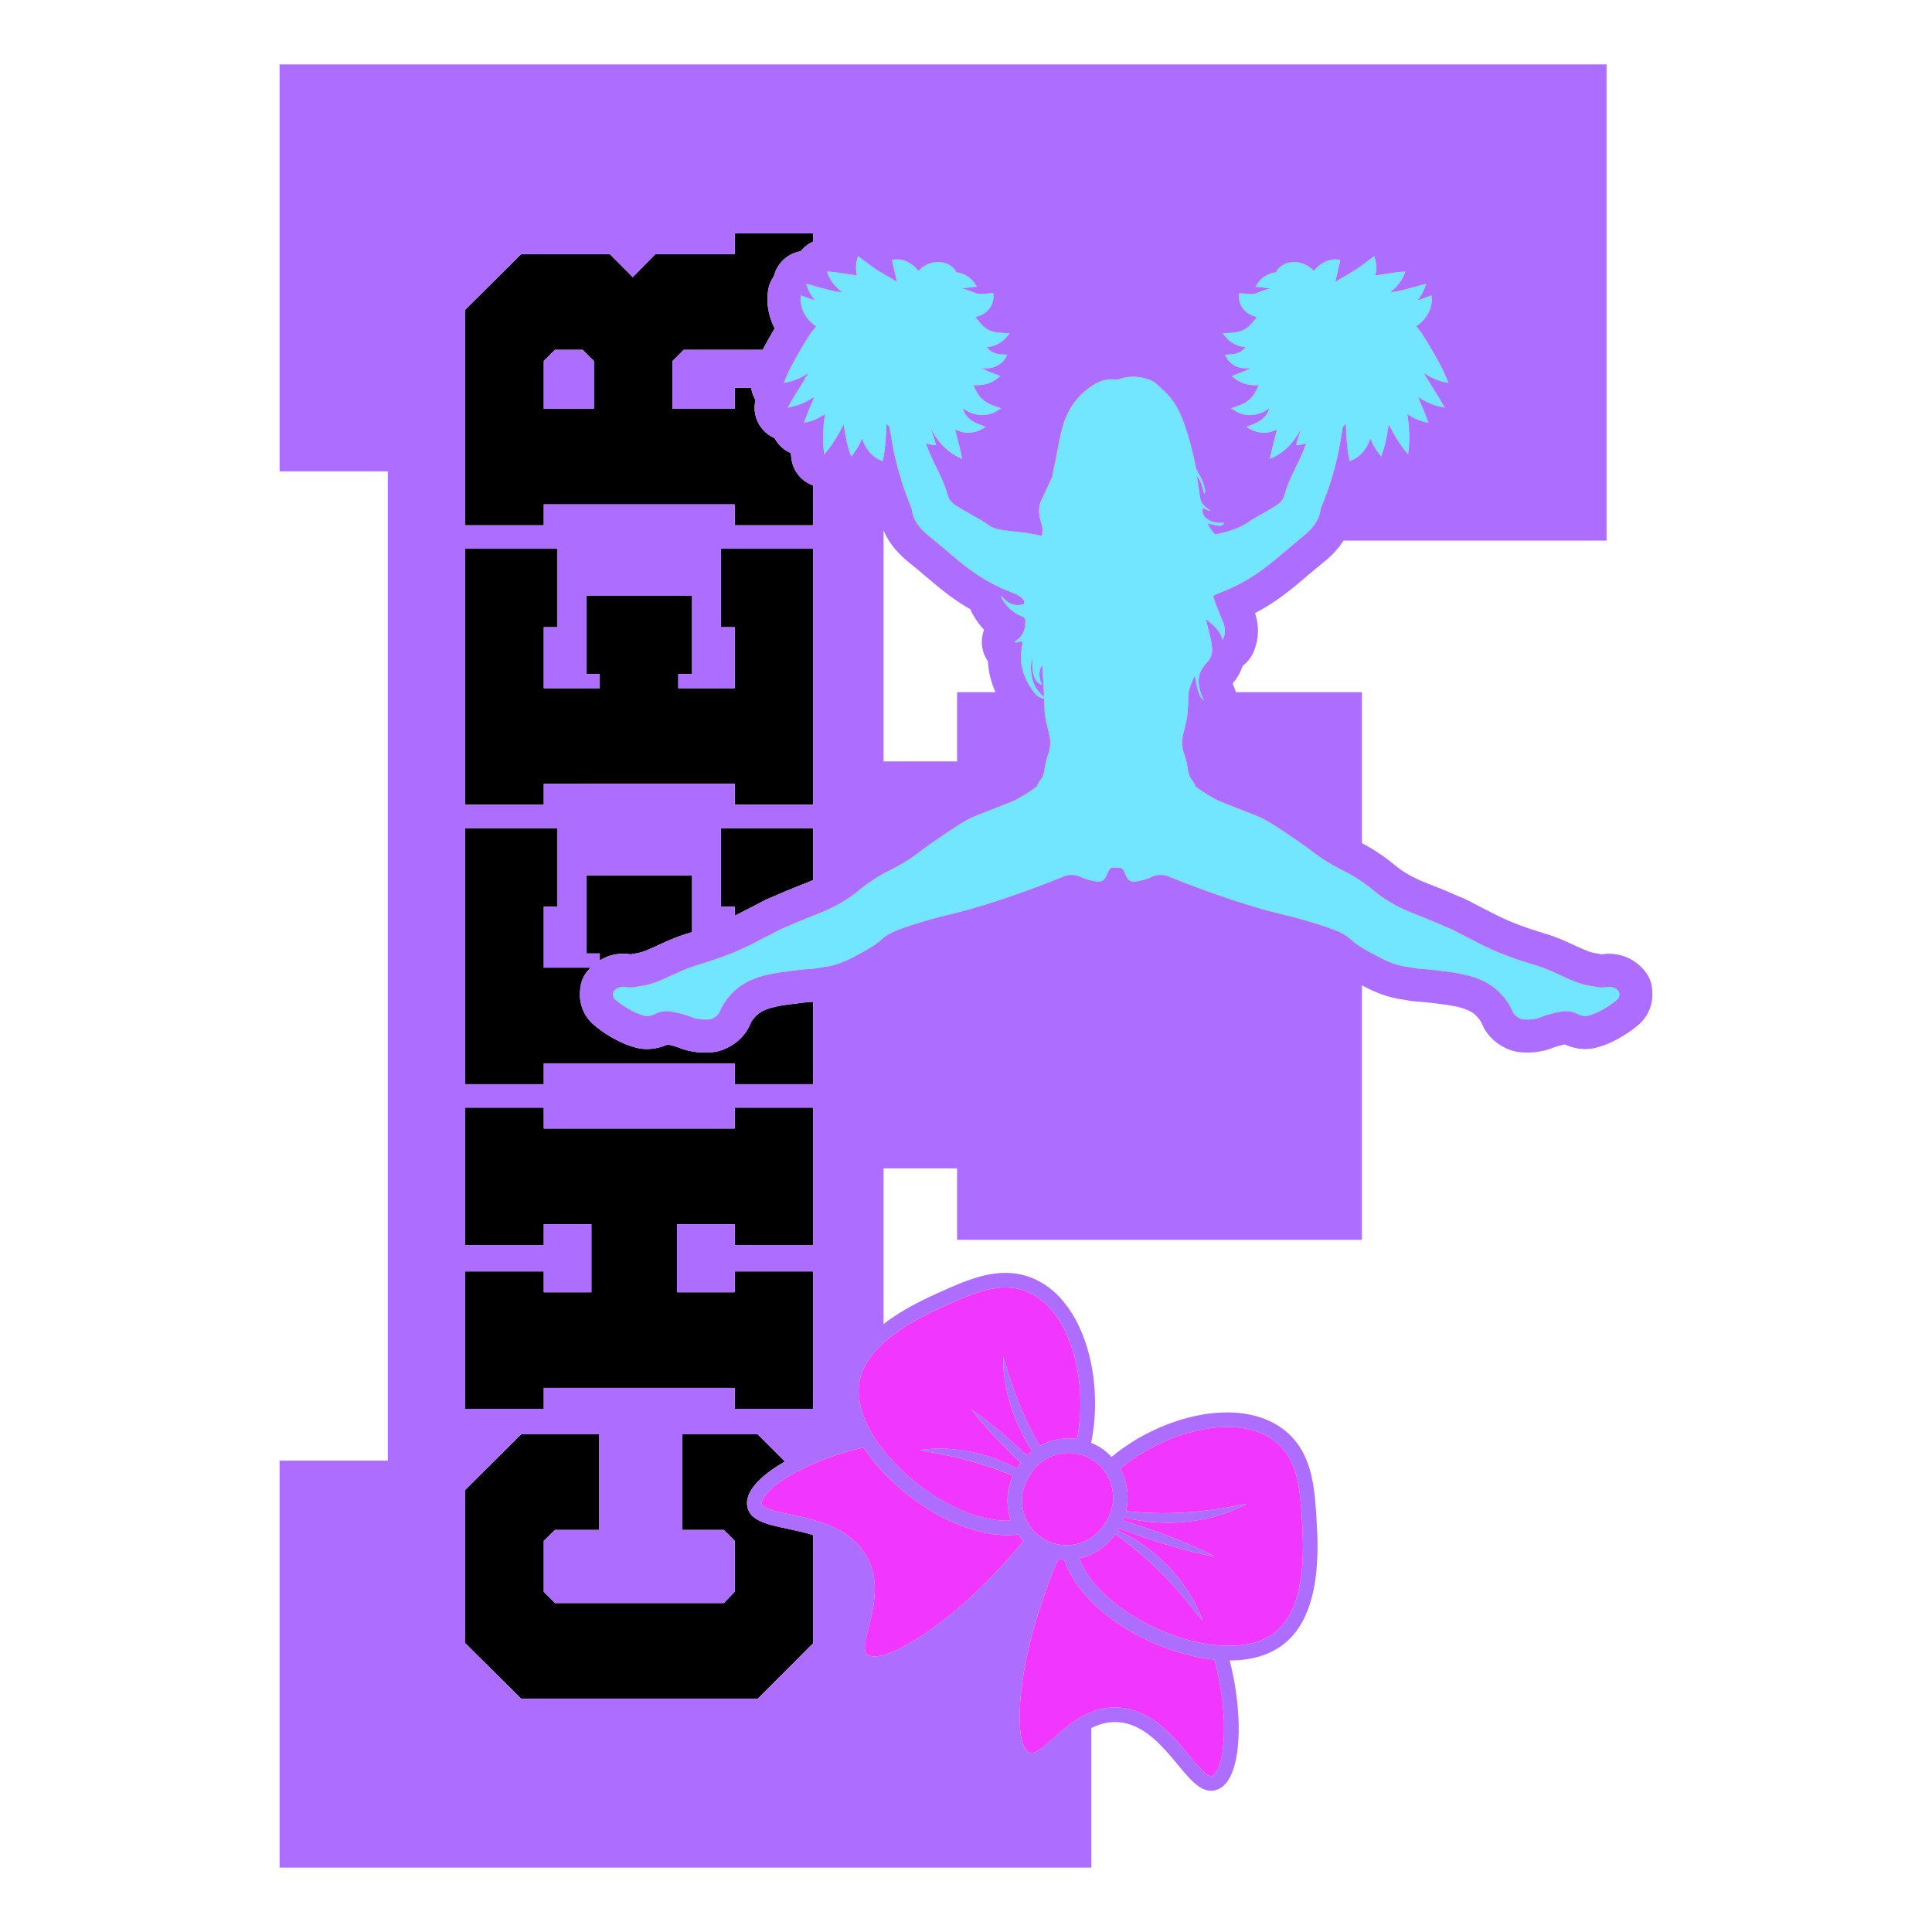 <?xml version="1.0" encoding="UTF-8"?> <!-- Generator: Adobe Illustrator 23.0.2, SVG Export Plug-In . SVG Version: 6.00 Build 0) --> <svg xmlns="http://www.w3.org/2000/svg" xmlns:xlink="http://www.w3.org/1999/xlink" version="1.1" id="Layer_3" x="0px" y="0px" width="1500px" height="1500px" viewBox="0 0 1500 1500" xml:space="preserve"> <g> <path fill="#73E6FF" d="M629.12,221.19l-3.27-0.82l1.16,3.16c1.02,2.78,2.56,5.39,4.38,7.88c0.47,0.64,0.85,1.32,1.37,1.93 c-0.44-0.16-0.92-0.33-1.37-0.49c-0.56-0.2-1.1-0.4-1.69-0.61c-1.77-0.65-3.67-1.34-5.77-2.08l-2.22-0.78l-0.15,2.35 c-0.19,2.9,0.35,5.87,1.63,9.09c1.16,2.8,2.75,5.36,4.75,7.61c1.03,1.18,2.22,2.25,3.46,3.26c0.73,0.59,1.46,1.18,2.24,1.71 c-0.83,0.89-1.55,1.79-2.24,2.66c-0.94,1.2-1.79,2.36-2.5,3.4c-1.84,2.72-3.36,5.28-4.85,7.76l-0.3,0.5 c-0.74,1.25-1.5,2.59-2.25,3.88c-0.83,1.42-1.64,2.79-2.48,4.27l-0.82,1.48c-2.85,5.14-5.8,10.46-8.41,16.86l-1.27,3.11l3.29-0.69 c3.56-0.75,7.05-2.03,10.54-3.85c1.83-0.96,3.67-2.05,5.51-3.31c-0.49,0.81-0.96,1.61-1.46,2.45l-0.21,0.35 c-0.17,0.28-0.35,0.56-0.52,0.84c0-0.2,0-0.4,0.01-0.6c-0.96,0.39-0.84,1.08-0.72,1.77c-0.34,0.56-0.68,1.12-1.03,1.69 c-0.7,1.12-1.4,2.25-2.12,3.39l-1.11,1.78l-0.69,1.1c-0.54,0.88-1.09,1.76-1.64,2.64c-1.62,2.58-3.29,5.26-4.9,8.18l-1.95,3.52 l3.92-0.92c5.47-1.29,10.75-3.65,15.97-7.04c0.28-0.18,0.57-0.34,0.85-0.53c-0.27,0.67-0.57,1.36-0.85,2.03 c-0.46,1.1-0.91,2.19-1.4,3.33c-1.56,3.66-3.18,7.44-4.76,11.75l-1.11,3.03l3.16-0.67c1.37-0.29,2.74-0.72,4.12-1.24 c2.05-0.77,4.15-1.77,6.38-3.11c0.67-0.41,1.32-0.85,1.96-1.3c0.27-0.19,0.55-0.38,0.82-0.57c-0.01,0.03-0.01,0.06-0.02,0.1 c-0.02,0.15-0.04,0.3-0.07,0.44c-0.68,4.13-1.14,8.47-1.36,12.92c-0.18,4.31-0.27,8.95,0.3,13.82l0.5,4.23l2.67-3.33 c4.81-6,8.43-12.45,11.4-18.23c0.35-0.68,0.7-1.36,1.03-2.02c0.08,0.64,0.16,1.29,0.25,1.92c0.06,0.43,0.13,0.87,0.19,1.3 c0.92,6.17,2,12.28,4.27,18.88l1.08,3.14l2.02-2.64c2.6-3.39,4.7-7.19,6.44-11.62c0.56,1.9,1.3,3.73,2.2,5.46 c2.96,5.5,6.94,9.35,11.83,11.48l2.03,0.88l0.43-2.17c0.97-4.87,1.34-8.85,1.67-12.37l0.14-1.51c0.34-4.18,0.53-7.79,0.59-11.37 c0.02-0.58,0.02-1.13,0.03-1.69c0.56,0.6,1.14,1.19,1.75,1.74l0.66,0.59c0.74,4.7,1.47,9.39,2.31,14.07 c1.26,6.97,2.93,13.83,4.82,20.61c2.66,9.53,5.85,18.91,9.66,28.1c0.14,0.32,0.34,0.64,0.38,0.98 c1.19,10.45,8.13,16.97,15.74,23.05c9.78,7.82,18.96,16.37,29.05,23.84c10.57,7.82,21.93,14.02,34.24,18.57 c3.52,1.3,6.33,3.14,8.28,6.01c0.02,0.19,0.03,0.39,0.05,0.58c0.13,1.55-0.38,2.11-1.85,2.4c-5.15,1.03-9.49-0.39-13.16-4.05 c-0.83-0.83-1.62-1.69-2.54-2.66c-0.36,1.31,0.29,2.05,0.75,2.84c3.62,6.14,8.8,10.48,15.41,13.08c1.48,0.58,2.26,1.4,2.3,2.99 c0.15,6.35-1.4,11.91-7.11,15.59c-0.46,0.3-1.15,0.51-0.97,1.31c0.45,0.45,0.96,0.24,1.46,0.22c1.43-0.05,3.25-1.57,4.04-0.49 c0.69,0.94,0.08,2.95-0.19,4.45c-2.35,12.97,1.61,24.27,9.3,34.46c0.04,0.05,0.08,0.09,0.12,0.14c1.97,2.56,4.56,4.56,7.92,5.09 c0.3,9.52,0.27,12.81,2.62,22.28c1.31,5.29,3,10.25,1.67,16.78c-0.88,4.33-2.49,6.41-3.61,13.59c-0.56,3.61-0.7,4.42-1.34,6.47 c-0.98,3.14-3.64,5.14-4.64,8.12c-0.11,0.33-0.23,0.65-0.36,0.96c-2.2,1.64-4.47,3.21-6.77,4.68c-5.35,3.42-9.71,5.84-12.6,7 c-10.09,4.05-16.21,6.43-20.69,8.16c-5.34,2.08-7.78,3.02-10.98,4.5c-6.14,2.84-13.03,7.54-26.76,16.89 c-8.02,5.46-11.69,8.27-14.37,10.33c-2.84,2.17-4.71,3.6-9.55,6.56c-5.43,3.32-9.15,5.23-12.74,7.08 c-4.68,2.41-8.73,4.49-15.41,9.11c-0.63,0.44-1.21,0.84-1.75,1.23c-3.03,2.16-4.77,3.6-6.46,5c-1.69,1.4-3.3,2.73-6.09,4.7 c-0.16,0.11-0.3,0.22-0.47,0.33c-0.12,0.08-0.24,0.16-0.36,0.25c-1.49,1.03-2.95,1.98-4.39,2.88c-1.14,0.71-2.27,1.39-3.38,2.03 c-7.68,4.4-14.54,7.09-20.79,9.52c-0.03,0.01-0.07,0.03-0.1,0.04l-1.3,0.51l-0.57,0.22c-7.23,2.84-13.23,5.39-18.41,7.72 c-2.94,1.13-5.75,2.38-8.54,3.89c-0.53,0.29-1.07,0.6-1.61,0.92c-0.9,0.44-1.77,0.88-2.62,1.31c-2.66,1.34-5.11,2.62-7.49,3.85 c-6.49,3.37-12.48,6.46-20.34,9.76c-0.29,0.12-0.53,0.24-0.82,0.36c-0.36,0.15-0.73,0.3-1.1,0.45c-4.3,1.74-9.18,3.55-15,5.5 c-4.09,1.37-7.15,2.31-9.84,3.13c-2.96,0.91-5.48,1.7-8.28,2.72c-1.94,0.71-3.99,1.51-6.52,2.6c-2.44,1.06-4.87,2.19-7.22,3.28 c-2.82,1.31-5.57,2.58-8.31,3.74c-1.49,0.63-2.97,1.22-4.45,1.76c-1.07,0.39-2.14,0.75-3.21,1.08c-0.48,0.15-0.96,0.29-1.44,0.42 c-1.37,0.38-2.74,0.7-4.12,0.95c-0.12,0.02-0.23,0.04-0.35,0.06c-5.91,1.07-9.31,1.67-11.79,1.49c-0.2-0.01-0.39-0.03-0.57-0.06 c-0.18-0.02-0.35-0.05-0.52-0.08l-0.27-0.05c-0.87-0.24-3.01-0.71-5.53,0.06c-2.96,0.9-4.58,2.93-5.09,3.63l0.19,0.15 c-0.57,1.88-0.17,4.33,1.36,5.67c2.78,2.42,5.77,4.56,8.91,6.45c1.18,0.71,2.38,1.38,3.59,2.02c0.92,0.48,1.84,0.95,2.77,1.4 c1.68,0.8,3.43,1.51,5.22,2.04c1.61,0.48,2.4,0.77,3.01,0.85c2.89,0.38,5.34-0.6,6.89-1.22c1.66-0.67,1.7-0.95,3.32-1.5 c0,0,1.88-0.64,4.08-0.87c6.58-0.68,17.74,3.12,18.85,3.5c3.9,1.35,4.18,1.68,6.45,2.18c4.32,0.95,8.06,0.79,10.58,0.5 c3.18-0.84,6.16-3.04,7.55-5.89c0.13-0.26,0.24-0.52,0.34-0.79c0.22-0.59,0.43-1.01,0.43-1.02c0.07-0.17,4.07-9.42,13.69-16.88 c12.26-9.49,27.58-11.36,44.19-13.39c3.6-0.44,4.82-0.56,4.82-0.56c4.01-0.41,6.53-0.5,9.17-0.75c1.5-0.14,3.04-0.33,4.91-0.66 c1.25-0.22,2.14-0.48,2.86-0.55c9.45-1.04,18.02-4.63,26.2-9.31c2.91-1.44,5.93-3.08,9.03-4.95c5.77-3.46,7.71-5.23,9.43-6.79 c0.7-0.64,1.57-1.37,1.64-1.43c2.94-2.56,7.68-4.72,7.68-4.72c10.35-4.71,30.95-10.29,32.4-10.68c1.17-0.31,2.36-0.63,3.61-0.96 c3.08-0.81,5.42-1.39,6.72-1.71c4.72-1.17,7.09-1.76,10.16-2.51c5.34-1.3,24.52-6.63,52.78-16.89c9.67-3.51,19.4-7.28,29.01-11.21 c4.02-0.85,8-0.57,12.05,1.49c2.47,1.26,5.29,1.92,8.01,2.56c7.4,1.76,9.51,0.59,12.26-6.5c0.77-1.99,1.81-3.22,3.21-3.69 c1.4,0.09,2.83,0.15,4.28,0.15c0.81,0,1.61-0.02,2.4-0.05c1.27,0.53,2.24,1.72,2.97,3.6c2.75,7.09,4.86,8.27,12.26,6.5 c2.73-0.65,5.54-1.31,8.01-2.56c4.05-2.06,8.02-2.34,12.05-1.49c9.61,3.93,19.34,7.7,29.01,11.21 c28.26,10.26,47.44,15.59,52.78,16.89c3.07,0.75,5.43,1.33,10.16,2.51c1.3,0.32,3.64,0.91,6.72,1.71c1.25,0.33,2.44,0.64,3.61,0.96 c1.45,0.39,22.05,5.96,32.4,10.68c0,0,4.74,2.16,7.68,4.72c0.07,0.06,0.93,0.79,1.64,1.43c1.57,1.43,3.37,3.04,8.06,5.95 c0.44,0.27,0.88,0.55,1.37,0.84c3.1,1.86,6.12,3.5,9.03,4.95c8.19,4.69,16.75,8.28,26.2,9.31c0.73,0.08,1.62,0.34,2.86,0.55 c5.18,0.9,7.8,0.78,14.09,1.41c0,0,1.22,0.12,4.82,0.56c16.61,2.03,31.93,3.9,44.19,13.39c9.63,7.46,13.62,16.71,13.69,16.88 c0.01,0.01,0.21,0.43,0.43,1.02c0.1,0.27,0.22,0.53,0.34,0.79c1.39,2.85,4.37,5.05,7.55,5.89c2.52,0.29,6.26,0.45,10.58-0.5 c2.27-0.5,2.55-0.83,6.45-2.18c1.1-0.38,12.27-4.18,18.85-3.5c2.2,0.23,4.08,0.87,4.08,0.87c1.62,0.56,1.66,0.84,3.32,1.5 c1.55,0.62,3.99,1.6,6.89,1.22c0.62-0.08,1.4-0.37,3.01-0.85c1.79-0.53,3.54-1.24,5.22-2.04c0.94-0.45,1.86-0.92,2.77-1.4 c1.22-0.64,2.42-1.31,3.59-2.02c3.14-1.89,6.13-4.03,8.91-6.45c1.54-1.34,1.93-3.79,1.36-5.67l0.19-0.15 c-0.51-0.7-2.14-2.73-5.09-3.63c-2.52-0.77-4.66-0.31-5.53-0.06l-0.27,0.05c-0.17,0.03-0.34,0.06-0.52,0.08 c-0.19,0.02-0.38,0.04-0.57,0.06c-2.48,0.18-5.88-0.42-11.79-1.49c-0.12-0.02-0.23-0.04-0.35-0.06c-1.38-0.25-2.76-0.57-4.12-0.95 c-0.48-0.13-0.96-0.28-1.44-0.42c-1.07-0.33-2.14-0.69-3.21-1.08c-1.48-0.54-2.97-1.13-4.46-1.76c-2.73-1.15-5.49-2.43-8.31-3.74 c-2.35-1.09-4.79-2.22-7.22-3.28c-6.17-2.68-9.79-3.79-14.8-5.32c-2.69-0.83-5.75-1.76-9.84-3.13c-5.83-1.95-10.71-3.76-15-5.5 c-0.37-0.15-0.74-0.3-1.1-0.45c-8.3-3.43-14.44-6.62-21.17-10.11c-2.37-1.23-4.83-2.51-7.49-3.85c-0.85-0.43-1.72-0.86-2.62-1.31 c-0.54-0.31-1.08-0.63-1.61-0.92c-2.8-1.51-5.6-2.76-8.54-3.89c-5.18-2.34-11.18-4.89-18.41-7.72l-0.56-0.22l-1.29-0.51 c-6.27-2.44-13.17-5.14-20.89-9.56c-1.11-0.64-2.24-1.31-3.38-2.03c-1.43-0.89-2.9-1.85-4.39-2.88c-0.12-0.08-0.24-0.16-0.36-0.25 c-0.16-0.11-0.31-0.22-0.47-0.33c-2.79-1.96-4.41-3.3-6.09-4.7c-1.69-1.4-3.42-2.84-6.46-5c-0.54-0.39-1.12-0.79-1.75-1.23 c-0.26-0.18-0.45-0.3-0.7-0.47c-6.24-4.26-10.21-6.33-14.71-8.65c-3.59-1.85-7.3-3.76-12.74-7.08c-4.84-2.96-6.71-4.39-9.55-6.56 c-2.68-2.05-6.35-4.86-14.37-10.33c-13.73-9.36-20.62-14.05-26.76-16.89c-3.2-1.48-5.63-2.43-10.98-4.5 c-4.47-1.74-10.6-4.11-20.69-8.16c-2.9-1.16-7.25-3.58-12.6-7c-2.31-1.47-4.57-3.05-6.77-4.68c-0.12-0.31-0.24-0.63-0.36-0.96 c-1-2.99-3.66-4.98-4.64-8.12c-0.64-2.05-0.78-2.85-1.34-6.47c-1.12-7.17-2.73-9.25-3.61-13.59c-1.33-6.53,0.35-11.49,1.67-16.78 c2.7-10.88,2.25-13.61,2.78-26.98c0.03-0.13,0.09-0.26,0.12-0.39c1.05-4.32,2.66-8.59,4.76-12.88c1.06,6,1.93,10.01,2.88,12.88 c1.12,3.38,2.36,5.16,4.19,6.43c-0.48-1.06-0.85-1.8-1.16-2.57c-0.54-1.32-1.01-2.6-1.42-3.86c-2.72-8.53-1.97-15.74,4.8-22.78 c2.9-3.02,4.5-6.86,4.17-11.28c-0.29-3.87-1.05-7.64-2.03-11.38c-0.98-3.77-1.92-7.55-2.87-11.33c5.35,4.54,11.22,8.58,12.81,15.98 c0.59-0.11,0.71-0.54,0.87-0.93c1.92-4.7,1.26-9.44-0.66-13.79c-2.77-6.26-5.27-12.6-7.38-19.07c1.35-0.92,2.87-1.68,4.55-2.3 c12.31-4.55,23.67-10.75,34.24-18.57c9.4-6.95,18.01-14.82,27.05-22.19c0.67-0.55,1.33-1.11,2-1.65 c7.61-6.08,14.54-12.6,15.74-23.05c0.04-0.34,0.24-0.66,0.38-0.98c6.53-15.73,11.44-31.95,14.48-48.71 c0.85-4.68,1.58-9.37,2.31-14.07l0.66-0.59c0.62-0.55,1.2-1.14,1.75-1.74c0.01,0.56,0.02,1.11,0.03,1.69 c0.06,3.58,0.25,7.18,0.59,11.37l0.14,1.51c0.33,3.51,0.71,7.49,1.67,12.37l0.43,2.17l2.03-0.88c4.89-2.12,8.87-5.98,11.83-11.48 c0.91-1.72,1.64-3.55,2.2-5.46c1.74,4.44,3.84,8.24,6.44,11.62l2.02,2.64l1.08-3.14c2.27-6.59,3.35-12.71,4.27-18.88 c0.07-0.43,0.13-0.86,0.19-1.3c0.09-0.64,0.17-1.28,0.25-1.92c0.33,0.66,0.68,1.34,1.03,2.02c2.97,5.78,6.59,12.24,11.4,18.23 l2.67,3.33l0.5-4.23c0.57-4.87,0.48-9.51,0.3-13.82c-0.22-4.45-0.68-8.79-1.36-12.92c-0.02-0.15-0.04-0.3-0.07-0.44 c-0.01-0.03-0.01-0.06-0.02-0.1c0.27,0.19,0.55,0.38,0.82,0.57c0.64,0.44,1.29,0.88,1.96,1.3c3.74,2.24,7.08,3.62,10.5,4.35 l3.16,0.67l-1.11-3.03c-1.58-4.31-3.2-8.09-4.76-11.75c-0.78-1.84-1.53-3.59-2.25-5.36c5.5,3.7,11.06,6.21,16.82,7.57l3.92,0.92 l-1.95-3.52c-1.61-2.92-3.29-5.6-4.9-8.18c-0.55-0.88-1.1-1.76-1.64-2.64l-1.8-2.88c-0.71-1.14-1.42-2.27-2.12-3.39 c-0.35-0.56-0.69-1.12-1.03-1.69c-0.24-0.39-0.48-0.78-0.72-1.17c-0.17-0.28-0.35-0.56-0.52-0.84l-0.21-0.35 c-0.5-0.83-0.98-1.63-1.46-2.45c1.84,1.26,3.67,2.36,5.51,3.31c3.49,1.82,6.98,3.1,10.54,3.85l3.29,0.69l-1.27-3.11 c-2.61-6.4-5.56-11.71-8.41-16.86l-0.82-1.48c-1.59-2.83-3.18-5.53-4.73-8.15l-0.3-0.5c-1.48-2.48-3.01-5.04-4.85-7.76 c-1.22-1.8-2.78-3.95-4.74-6.06c2.13-1.43,4.07-3.09,5.7-4.97c2-2.26,3.59-4.81,4.75-7.61c1.28-3.22,1.81-6.19,1.63-9.09 l-0.15-2.35l-2.22,0.78c-2.1,0.74-4,1.43-5.77,2.08c-1.07,0.39-2.08,0.76-3.06,1.11c2.52-3.01,4.46-6.31,5.74-9.81l1.16-3.16 l-3.27,0.82c-2.08,0.52-4,1.07-5.86,1.59c-1.49,0.42-2.94,0.83-4.41,1.21c-2.84,0.78-5.84,1.49-9.15,2.17 c-1.96,0.4-3.72,0.71-5.4,0.98c-0.08,0.01-0.17,0.03-0.25,0.04c0.06-0.05,0.11-0.09,0.18-0.14c5.07-3.89,8.73-8.43,10.91-13.54 l1.15-2.7l-2.92,0.22c-2.87,0.22-5.42,0.59-7.88,0.95l-12.63,1.93c1.03-4.27,1.01-8.52-0.1-12.55l-0.7-2.52l-4.67,3.51 c-4.22,3.18-7.55,5.68-10.91,7.78c-2.1,1.3-3.99,2.43-5.94,3.55l-1.58,0.91c-1.38,0.78-2.8,1.6-4.35,2.56 c-0.22,0.13-0.43,0.26-0.65,0.4c-0.71,0.45-1.46,0.94-2.23,1.47c0.26-1.06,0.51-2.14,0.77-3.29l0.22-0.92l1.05-4.46 c0.16-0.69,0.33-1.39,0.5-2.13c0.33-1.38,0.68-2.86,1.04-4.57l0.38-1.88l-1.9-0.25c-1.48-0.2-2.93-0.18-4.28,0.03 c-1.23,0.16-2.47,0.47-3.93,0.98c-2.48,0.92-4.75,2.24-6.73,3.93c-1.38,1.16-2.62,2.5-3.72,3.97c-0.27-0.29-0.53-0.59-0.81-0.87 c-3.78-3.71-8.79-5.93-13.75-6.09c-5.09-0.12-9.49,1.55-12.61,4.74c-0.34,0.35-0.67,0.71-0.98,1.1l-1.08,1.35l0.81,0.7 c-2.01,0.12-3.97,0.55-5.83,1.26c-0.2,0.08-0.4,0.14-0.59,0.22c-3.75,1.61-6.73,4.07-8.87,7.32l-1.63,2.48l2.95,0.28 c0.67,0.06,1.29,0.13,1.9,0.19c2.6,0.27,4.71,0.57,6.53,1.11c-2.33,0.37-4.35,1-5.89,1.55c-1.65,0.6-2.62,0.99-3.49,1.4 c-0.75,0.37-1.51,0.64-2.39,0.84c-0.55,0.12-1.38,0.24-2.51,0.27c-0.49,0.01-1.02,0.01-1.62-0.02c-1.03-0.04-2.15-0.15-3.43-0.28 c-0.94-0.09-1.96-0.2-3.06-0.28l-1.84-0.14l-0.08,1.85c-0.1,2.35,0.34,4.61,1.34,6.9c0.17,0.38,0.35,0.76,0.54,1.15 c1.4,2.58,3.46,4.75,5.95,6.26c1.9,1.17,4.09,1.96,6.35,2.34c-0.06,0.07-0.11,0.14-0.17,0.21l-0.85,1.07 c-1.8,2.27-3.56,4.45-5.44,6.12c-0.27,0.23-0.54,0.46-0.78,0.69c-0.08,0.07-0.17,0.12-0.25,0.18c-0.14,0.09-0.28,0.18-0.4,0.27 l-0.75,0.55c-0.13,0.08-0.26,0.15-0.39,0.22l-0.44,0.25c-0.99,0.62-2.17,1.14-3.66,1.6c-1.02,0.34-2.21,0.61-3.63,0.84 c-0.3,0.05-0.6,0.1-0.92,0.14c-1.61,0.21-3.37,0.31-5.51,0.4l-3.52,0.15l2.2,2.75c2.02,2.53,4.64,4.54,7.68,5.95 c1.13,0.52,2.31,0.97,3.55,1.32c1.48,0.4,2.92,0.65,4.31,0.76c-0.22,0.26-0.45,0.54-0.66,0.79c-1.21,1.4-2.37,2.47-4.41,3.42 c-0.73,0.33-1.55,0.6-2.47,0.83c-0.31,0.08-0.63,0.15-0.96,0.21c-1.36,0.25-2.89,0.41-4.53,0.49L951,275.4l1.49,2.54 c2.01,3.43,5.37,6.01,9.49,7.27c1.67,0.48,3.46,0.73,5.21,0.73c0.45,0,0.9-0.02,1.34-0.05c1.03-0.04,1.98-0.24,2.9-0.42l0.23-0.06 c-1.05,0.62-2.14,1.2-3.27,1.75c-2.46,1.22-5.2,2.24-8.38,3.43l-3.68,1.38l2.55,1.96c4.41,3.39,9.93,5.15,15.79,5.15 c0.93,0,1.88-0.06,2.83-0.15c-1.08,2.26-2.07,4.28-3.17,6.13c-0.22,0.41-0.46,0.76-0.7,1.12c-0.14,0.21-0.28,0.42-0.39,0.6 c-0.18,0.27-0.38,0.5-0.58,0.75c-0.22,0.27-0.44,0.54-0.65,0.83c-0.18,0.18-0.36,0.37-0.54,0.56c-0.28,0.29-0.56,0.59-0.8,0.81 c-0.23,0.19-0.47,0.4-0.7,0.6c-0.35,0.31-0.69,0.61-1.09,0.89c-2.26,1.71-5.27,3.17-9.47,4.57l-3.54,1.18l3.15,2.01 c3.33,2.13,7.4,3.26,11.59,3.26c0.67,0,1.34-0.03,2-0.09c0.93-0.06,1.8-0.25,2.65-0.43c0.33-0.07,0.66-0.14,1.05-0.21 c0.94-0.21,1.8-0.53,2.64-0.85c0.32-0.12,0.64-0.24,0.97-0.36l0.15-0.06c2.04-0.93,3.97-2.1,5.67-3.4 c-0.18,0.52-0.36,1.04-0.55,1.53c-1.01,2.66-2.38,4.65-4.54,6.63c-1.08,0.96-2.41,1.86-4.05,2.75c-1.65,0.88-3.55,1.64-5.36,2.33 l-3.56,1.36l3.32,1.86c3.11,1.75,6.69,2.65,10.34,2.65c1.31,0,2.62-0.12,3.93-0.35c1.17-0.19,2.4-0.54,3.83-1.1 c0.62-0.22,1.23-0.48,1.84-0.74l0.11-0.05c0.16-0.08,0.32-0.18,0.48-0.27c-0.57,2.43-1.19,4.87-1.85,7.43 c-0.97,3.76-1.98,7.65-2.9,11.9l-0.78,3.61l3.32-1.63c6.94-3.42,12.98-9.02,17.93-16.63c1.22-1.88,2.28-3.82,3.21-5.76 c-0.24,0.82-0.5,1.66-0.8,2.54c-0.26,0.82-0.54,1.65-0.83,2.51c-0.61,1.79-1.23,3.65-1.8,5.77l-0.67,2.5l2.57-0.26 c1.8-0.18,3.57-0.58,5.36-1.21c-1.6,4.4-3.42,8.74-5.45,13.02c-4.1,8.65-8.78,17.14-11.3,26.46c-0.98,3.64-2.85,6.32-5.92,8.35 c-4.92,3.27-10.14,6.05-15.29,8.95c-7.7,4.34-7.01,4.87-11.65,7.21c-4.75,2.4-8.84,3.63-11.61,4.45c-3.65,1.08-6.87,1.75-9.41,2.18 c-2.48-2.15-4.45-5.06-6.1-8.53c10.11,2.59,11.43,2.55,13.04-0.33c-11.2,0.47-18.44-4.55-16.63-11.67c1.8,0.66,3.31,2.05,6.04,2.48 c-1.49-1.22-2.38-1.96-3.29-2.69c-2.12-1.7-4.02-3.74-4.58-6.37c-0.26-1.2-0.47-2.41-0.66-3.62c-0.05-0.3-0.08-0.6-0.13-0.9 c-0.7-4.6-1.15-9.25-2.14-13.82c0.85,0.97,1.55,2,2.14,3.08c1.82,3.3,2.66,7.09,3.67,11.07c1.11-1.47,0.81-2.47,0.62-3.44 c-0.79-4.02-2.24-7.78-4.29-11.32c-0.03-0.05-0.05-0.11-0.08-0.17c-0.51-0.88-1.01-1.75-1.47-2.64c-0.58-1.14-1.09-2.32-1.34-3.65 c-2.18-11.38-5.11-22.57-8.99-33.51c-3.38-9.51-7.91-18.3-15.46-25.19c-3.72-3.4-7.19-7.42-12.07-9.05 c-7.28-2.42-14.78-2.99-22.24-0.39c-1.06,0.37-2.1,0.65-3.26,0.51c-5.84-0.71-11.36,0.56-16.32,3.52 c-13.01,7.76-21.17,19.27-25.17,33.79c-3,10.93-4.39,22.21-7.02,33.22c-0.06,0.24-0.09,0.5-0.14,0.75 c-0.38,2.03-0.48,4.14-1.47,5.98c-1.34,2.49-2.46,5.09-3.6,7.67c-0.97,2.21-1.96,4.4-3.11,6.51c-3.53,6.46-3.49,13.09-1.18,19.68 c1.27,3.63,1.29,7.02,0.41,10.3c-6.04-1.48-10.99-2.25-14.31-2.67c-9.21-1.17-20.82-1.59-25.59-4.93c-0.34-0.24-2.27-1.64-5.08-3.4 c-1.06-0.66-2.13-1.31-3.2-1.94c-2.68-1.58-5.41-3.08-8.12-4.6c-3.71-2.08-7.41-4.18-10.96-6.53c-0.51-0.34-0.97-0.7-1.41-1.07 c-2.23-1.88-3.68-4.25-4.5-7.28c-1.67-6.18-4.31-11.99-7.08-17.73c-1.41-2.91-2.84-5.82-4.22-8.73c-2.03-4.29-3.85-8.62-5.45-13.02 c1.79,0.62,3.56,1.02,5.36,1.21l2.57,0.26l-0.67-2.5c-0.57-2.12-1.2-3.97-1.8-5.77c-0.29-0.86-0.57-1.69-0.83-2.51 c-0.29-0.88-0.55-1.72-0.8-2.54c0.93,1.94,1.98,3.88,3.21,5.76c4.95,7.61,10.99,13.21,17.93,16.63l3.32,1.63l-0.78-3.61 c-0.92-4.25-1.93-8.14-2.9-11.9c-0.66-2.56-1.28-5.01-1.85-7.43c0.16,0.09,0.32,0.19,0.48,0.27l0.11,0.05 c0.61,0.26,1.22,0.52,1.84,0.74c1.43,0.55,2.66,0.91,3.83,1.1c1.31,0.23,2.63,0.35,3.93,0.35c3.66,0,7.23-0.9,10.34-2.65l3.32-1.86 l-3.56-1.36c-1.81-0.69-3.71-1.45-5.36-2.33c-1.65-0.89-2.98-1.79-4.05-2.75c-2.16-1.98-3.53-3.97-4.54-6.63 c-0.19-0.48-0.37-1-0.55-1.53c1.7,1.3,3.63,2.47,5.67,3.4l0.15,0.06c0.33,0.11,0.65,0.24,0.97,0.36c0.83,0.32,1.7,0.64,2.64,0.85 c0.39,0.07,0.72,0.14,1.05,0.21c0.84,0.18,1.71,0.36,2.65,0.43c0.67,0.06,1.34,0.09,2.01,0.09c4.2,0,8.26-1.13,11.59-3.26 l3.15-2.01l-3.54-1.18c-4.2-1.41-7.21-2.86-9.47-4.57c-0.4-0.28-0.73-0.58-1.09-0.89c-0.24-0.21-0.47-0.41-0.7-0.6 c-0.24-0.22-0.52-0.52-0.8-0.81c-0.18-0.19-0.36-0.38-0.54-0.56c-0.21-0.29-0.43-0.56-0.65-0.83c-0.2-0.24-0.4-0.48-0.58-0.75 c-0.11-0.18-0.25-0.39-0.39-0.6c-0.24-0.36-0.48-0.71-0.7-1.12c-1.1-1.85-2.1-3.87-3.17-6.13c0.95,0.09,1.89,0.15,2.83,0.15 c5.86,0,11.38-1.77,15.79-5.15l2.55-1.96l-3.68-1.38c-3.17-1.19-5.91-2.21-8.38-3.43c-1.14-0.55-2.22-1.13-3.27-1.75l0.23,0.06 c0.92,0.19,1.88,0.38,2.9,0.42c0.44,0.03,0.89,0.05,1.34,0.05c1.75,0,3.54-0.25,5.21-0.73c4.12-1.26,7.48-3.84,9.49-7.27l1.49-2.54 l-2.94-0.14c-1.64-0.08-3.17-0.24-4.53-0.49c-0.33-0.06-0.65-0.13-0.96-0.21c-0.92-0.23-1.74-0.5-2.47-0.83 c-2.04-0.95-3.2-2.01-4.41-3.42c-0.22-0.25-0.44-0.52-0.66-0.79c1.39-0.11,2.83-0.36,4.31-0.76c1.24-0.35,2.42-0.8,3.55-1.32 c3.04-1.41,5.65-3.42,7.68-5.95l2.2-2.75l-3.52-0.15c-2.14-0.09-3.89-0.2-5.51-0.4c-0.32-0.05-0.62-0.1-0.92-0.14 c-1.43-0.23-2.61-0.5-3.63-0.84c-1.48-0.46-2.67-0.98-3.66-1.6l-0.44-0.25c-0.13-0.07-0.27-0.15-0.39-0.22l-0.75-0.55 c-0.12-0.09-0.26-0.18-0.4-0.27c-0.08-0.06-0.17-0.1-0.25-0.18c-0.25-0.23-0.51-0.47-0.78-0.69c-1.88-1.66-3.64-3.84-5.44-6.12 l-0.85-1.07c-0.06-0.07-0.11-0.14-0.17-0.21c2.26-0.38,4.45-1.17,6.35-2.34c2.49-1.51,4.55-3.68,5.95-6.26 c0.2-0.38,0.38-0.76,0.54-1.15c1-2.29,1.44-4.55,1.34-6.9l-0.08-1.85l-1.84,0.14c-1.11,0.08-2.12,0.19-3.06,0.28 c-1.29,0.13-2.4,0.24-3.43,0.28c-0.6,0.03-1.14,0.04-1.62,0.02c-1.13-0.03-1.96-0.15-2.51-0.27c-0.88-0.2-1.65-0.47-2.39-0.84 c-0.87-0.41-1.84-0.8-3.49-1.4c-1.54-0.55-3.56-1.18-5.89-1.55c1.82-0.54,3.93-0.84,6.53-1.11c0.61-0.06,1.24-0.13,1.9-0.19 l2.95-0.28l-1.63-2.48c-2.14-3.25-5.12-5.71-8.87-7.32c-0.19-0.08-0.4-0.14-0.59-0.22c-1.85-0.71-3.82-1.14-5.83-1.26l0.81-0.7 l-1.08-1.35c-0.31-0.39-0.64-0.75-0.98-1.1c-3.12-3.19-7.52-4.86-12.61-4.74c-4.96,0.16-9.97,2.38-13.75,6.09 c-0.28,0.28-0.55,0.58-0.81,0.87c-1.1-1.47-2.34-2.81-3.72-3.97c-1.99-1.69-4.25-3.01-6.73-3.93c-1.46-0.51-2.7-0.81-3.93-0.98 c-1.35-0.21-2.81-0.22-4.28-0.03l-1.9,0.25l0.38,1.88c0.35,1.71,0.71,3.19,1.04,4.57c0.18,0.73,0.34,1.44,0.5,2.13l1.05,4.46 l0.22,0.92c0.26,1.15,0.52,2.23,0.77,3.29c-0.77-0.53-1.52-1.02-2.23-1.47c-0.22-0.14-0.43-0.27-0.65-0.4 c-1.55-0.95-2.98-1.77-4.35-2.56l-1.58-0.91c-1.95-1.12-3.84-2.25-5.94-3.55c-3.36-2.1-6.69-4.61-10.91-7.78l-4.67-3.51l-0.7,2.52 c-1.12,4.03-1.14,8.28-0.1,12.55l-12.63-1.93c-2.47-0.36-5.02-0.74-7.88-0.95l-2.92-0.22l1.15,2.7c2.17,5.11,5.84,9.65,10.91,13.54 c0.06,0.05,0.11,0.09,0.17,0.14c-0.08-0.01-0.17-0.03-0.25-0.04c-1.68-0.26-3.44-0.58-5.4-0.98c-3.31-0.68-6.3-1.4-9.15-2.17 c-1.46-0.38-2.91-0.79-4.4-1.21c-1.14-0.32-2.39-0.65-3.59-0.98C630.63,221.6,629.92,221.39,629.12,221.19z M801.7,510.65 c-1.04,11.95,1.56,19.52,7.44,21.13c-3.05-6.05-2.63-11.46-0.04-15.62c0.08,0.84,0.15,1.67,0.21,2.51 c0.6,8.06,0.91,14.03,1.1,18.72c0.05,1.35,0.1,2.61,0.14,3.76c-1.33-1.19-2.56-2.45-3.71-3.76c-2.26-2.57-4.1-5.42-5.02-8.99 C800.31,522.45,799.62,516.57,801.7,510.65z"></path> <path d="M422.18,391.6h148.23v16.22h60.97v-30.87c-9.17-3.24-15.8-11.36-16.95-21.11l-0.48-4.08c-3.49-1.5-6.66-3.79-9.24-6.77 c-1.3-1.5-2.41-3.13-3.31-4.85c-4.01-1.72-7.6-4.46-10.34-8.08c-4.71-6.22-6.26-14.12-4.49-21.48c-1.76-2.92-2.87-6.14-3.37-9.45 h-12.79v16.21h-48.33v-36.97l8.75-8.76h61.31c1.24-2.34,2.46-4.59,3.62-6.68l0.82-1.48c1.71-3.04,3.34-5.81,4.92-8.5 c-0.73-1.4-1.41-2.85-2.02-4.33c-2.81-7.06-3.95-13.86-3.52-20.53l0.15-2.35c0.31-4.89,2.01-9.52,4.81-13.39 c0.98-4.07,2.96-7.91,5.87-11.13c3.97-4.41,9.26-7.22,14.92-8.15c2.59-3.33,5.93-5.89,9.67-7.58v-6.37h-60.97v16.21h-61.63 l-17.51,17.84l-17.79-17.84h-68.92l-43.35,43.14v167.36h60.97V391.6z M422.18,280.36l8.7-8.76h21.54l8.7,8.76v36.97h-38.93V280.36z M422.18,841.78h-60.97V642.96h71.36v60.97h-10.39v47.35h36.32c-1.16,1.19-2.27,2.43-3.26,3.77c-3,4.12-4.58,8.86-4.82,13.64 c-1.08,9.99,2.64,19.98,10.24,26.61c3.79,3.3,8.01,6.36,12.52,9.08c1.6,0.96,3.23,1.88,4.88,2.75c1.22,0.64,2.44,1.27,3.67,1.85 c3.01,1.44,6.04,2.62,8.98,3.49l0.97,0.3c1.43,0.44,3.38,1.05,6,1.4c1.59,0.21,3.14,0.31,4.65,0.31c7.25,0,12.75-2.2,15.12-3.15 c0.35-0.14,0.67-0.28,0.97-0.4c1.91,0.35,4.84,1.1,7.35,1.96c1.13,0.39,1.87,0.67,2.44,0.89c1.99,0.76,3.88,1.44,6.88,2.1 c4,0.88,8.12,1.33,12.25,1.33c2.25,0,4.53-0.13,6.8-0.4c1.22-0.14,2.43-0.37,3.61-0.69c10.46-2.77,19.44-10.03,23.95-19.29 c0.44-0.88,0.83-1.78,1.2-2.73c0.31-0.59,2.26-4.19,5.99-7.08c6.67-5.17,17.66-6.51,31.59-8.21c3.01-0.37,4.19-0.49,4.3-0.51 c2.04-0.2,3.63-0.32,5.06-0.42c0.51-0.04,1.03-0.08,1.54-0.12v64.01h-60.97v-16.22H422.18V841.78z M422.18,1093.8h-60.97V987.1 h60.97v16.21h36.98v-52.86h-36.98v16.21h-60.97v-106.7h60.97v16.22h148.23v-16.22h60.97v106.7h-60.97v-16.21h-44.77v52.86h44.77 V987.1h60.97v106.7h-60.97v-16.22H422.18V1093.8z M570.42,710.97v-7.03h-10.7v-60.97h71.68v40.25c-3.13,1.4-6.23,2.63-9.43,3.87 l-1.89,0.74c-6.83,2.68-13.03,5.28-18.94,7.93c-3.86,1.51-7.4,3.14-10.83,4.99c-0.47,0.25-0.94,0.52-1.58,0.89l-2.01,1.01 c-2.76,1.39-5.3,2.71-7.77,3.99C576,708.15,573.25,709.58,570.42,710.97z M422.18,624.8h-60.97V425.98h71.36v60.97h-10.39v47.35 h43.47v-11.02h-10.39v-60.66h82.06v60.66h-10.7v11.02h43.79v-47.35h-10.7v-60.97h71.68V624.8h-60.97v-16.22H422.18V624.8z M465.66,745.69v-5.42h-10.39v-60.66h82.06v44.08c-0.4,0.12-0.8,0.25-1.18,0.36c-5.36,1.64-10,3.06-17.53,6.33 c-2.61,1.13-5.22,2.34-7.78,3.53c-2.54,1.18-5.02,2.34-7.48,3.37c-1.08,0.46-2.16,0.89-3.29,1.3c-0.64,0.23-1.27,0.45-1.94,0.66 l-0.73,0.22c-0.62,0.17-1.24,0.32-2.23,0.5c-1.86,0.34-4.25,0.77-5.5,0.98c-1.9-0.31-3.82-0.47-5.75-0.47 c-3.51,0-7,0.52-10.33,1.54C470.78,742.87,468.16,744.17,465.66,745.69z M611.49,1186.94c6.34,1.33,13.2,2.83,19.9,4.9v83.92 l-43.09,43.13H404.63l-43.42-43.13v-119.04l43.33-43.13h60.47v74.26h-34.13l-8.7,8.43v39.58l8.74,8.75H562l8.42-8.75v-39.58 l-8.43-8.43h-32.44v-74.26h58.7l21.15,21.14c-10.04,5.74-18.04,11.88-23.09,17.87c-4.95,5.88-7.02,11.51-6.17,16.73 C582.01,1180.72,595.68,1183.6,611.49,1186.94z"></path> <path fill="#F036FF" d="M930.51,1254.58c1.04,1.33,2.08,2.64,3.13,3.98c-2.92-8.72-7.2-16.96-12.32-24.64 c-3.36-5.11-7.18-9.91-11.27-14.47c-2.09-2.33-4.23-4.61-6.46-6.81c-6.7-6.39-13.99-12.17-21.86-17 c-4.49-2.76-9.16-5.21-13.97-7.34l1.11-1.84c6.42,2.51,12.88,4.9,19.38,7.19c0.06,0.02,0.11,0.04,0.17,0.06 c3.86,1.29,7.73,2.55,11.61,3.79c3.3,1.05,6.63,2.03,9.96,3c1.8,0.52,3.58,1.1,5.39,1.59c9.08,2.53,18.24,4.81,27.64,6.39 c-8.39-4.53-17.02-8.36-25.73-11.94c-5.4-2.25-10.86-4.31-16.34-6.32c-3.35-1.23-6.71-2.45-10.08-3.64c-1-0.34-2.01-0.65-3.01-0.98 c-5.31-1.77-10.65-3.45-16.01-5.06c0.34-0.8,0.7-1.6,0.99-2.41c2.25,0.56,4.51,1.08,6.78,1.53c0.14,0.03,0.28,0.04,0.42,0.07 c3.82,0.76,7.67,1.29,11.54,1.69c6.01,0.63,12.06,0.9,18.11,0.81c10.09-0.3,20.16-1.5,29.93-3.94c9.77-2.39,19.28-5.82,28.06-10.63 c-9.83,1.87-19.47,3.62-29.14,4.87c-9.67,1.2-19.34,2.03-29.02,2.17c-9.43,0.27-18.88-0.1-28.34-0.82 c-0.25-0.02-0.5-0.02-0.75-0.04c-2.04-0.17-4.09-0.43-6.13-0.64c0.21-0.9,0.37-1.8,0.53-2.7c1.8-10.39-0.05-21.06-5.1-30.19 c33.28-27.9,85.61-42.56,115.73-24.35c2.52,1.52,4.89,3.28,7.07,5.27c15.67,14.31,17,36.82,18.4,60.65 c1.06,18.05,3.89,66-21.16,85.64c-9.28,7.28-22.7,10.66-38.29,10.27c-1.95-0.05-3.93-0.16-5.94-0.33c-2.04-0.17-4.1-0.4-6.2-0.69 c-12.99-1.81-27.02-5.92-41.18-12.35c-22.18-10.08-39.89-23.59-50.86-37.99c-4.13-5.42-7.33-10.96-9.41-16.49 c3.24-0.71,6.39-1.81,9.41-3.2c7.32-3.37,13.84-8.66,18.66-15.72c4.19,3.11,8.33,6.23,12.36,9.45c6.93,5.63,13.68,11.4,20.01,17.61 c6.42,6.12,12.45,12.64,18.3,19.39C921.39,1242.98,925.93,1248.73,930.51,1254.58z M813.13,1132.25c-0.61,0.33-1.21,0.68-1.8,1.05 c-0.36,0.22-0.69,0.5-1.04,0.74c-0.75,0.51-1.51,1.01-2.22,1.58c-0.45,0.36-0.91,0.69-1.34,1.07c-0.41,0.36-0.79,0.77-1.18,1.15 c-0.96,0.93-1.87,1.92-2.72,2.98c-0.67,0.82-1.29,1.68-1.89,2.58c-0.29,0.43-0.6,0.84-0.88,1.3l-0.76,1.25l-0.79,1.3 c-0.62,1.03-1.18,2.08-1.69,3.15c-4.33,9.16-4.25,19.47-0.47,28.33c0.76,1.78,1.67,3.49,2.72,5.13c0.72,1.12,1.5,2.19,2.35,3.23 c0.41,0.5,0.83,1,1.27,1.48c0.87,0.94,1.8,1.84,2.79,2.69c1.39,1.21,2.88,2.33,4.5,3.33c0.08,0.05,0.15,0.11,0.23,0.16 c1.77,1.07,3.6,1.92,5.46,2.64c1.81,0.7,3.66,1.23,5.52,1.61c0.91,0.18,1.82,0.34,2.73,0.45c1.13,0.14,2.26,0.22,3.39,0.24 c0.78,0.02,1.57,0.03,2.35-0.01c1.89-0.09,3.76-0.36,5.6-0.75c4.28-0.91,8.38-2.62,12.05-5.07c3.69-2.46,6.96-5.67,9.55-9.57 c0.01-0.02,0.03-0.04,0.04-0.06c0.27-0.4,0.56-0.78,0.81-1.19l0.52-0.86l1.03-1.7c0.53-0.88,1-1.78,1.44-2.68 c0.07-0.14,0.16-0.28,0.22-0.42c0.4-0.84,0.74-1.7,1.06-2.57c0.3-0.8,0.56-1.61,0.8-2.42c0.05-0.16,0.1-0.32,0.15-0.49 c0.46-1.65,0.81-3.32,1.02-5c0.8-6.4-0.2-12.87-2.85-18.68c-0.81-1.77-1.79-3.47-2.89-5.09c-1.06-1.56-2.25-3.03-3.58-4.42 c-2.06-2.16-4.41-4.11-7.09-5.73c-1.02-0.61-2.05-1.17-3.11-1.67c-1.74-0.82-3.52-1.45-5.33-1.96c-1.84-0.52-3.7-0.89-5.57-1.1 C826.48,1127.46,819.34,1128.88,813.13,1132.25z M667.3,1072.54c-2.13,11.6,1.1,25.06,8.7,38.68c0.95,1.7,1.97,3.4,3.05,5.1 c1.1,1.72,2.26,3.45,3.49,5.17c1.06,1.48,2.28,2.94,3.43,4.41c2.15,2.74,4.46,5.45,6.93,8.14c5.78,6.28,12.3,12.42,19.71,18.18 c24.87,19.36,51.39,29.45,72.31,28.38c-3.95-11.07-3.65-23.56,1.56-34.78c-6.6-2.74-13.24-5.3-20.01-7.48 c-4.72-1.6-9.5-2.99-14.31-4.3c-3.76-1.02-7.54-2-11.36-2.89c-8.71-2.01-17.54-3.59-26.58-5.25c9.08-1.47,18.37-1.5,27.54-0.54 c9.2,0.9,18.26,3,27.08,5.82c2.52,0.85,4.98,1.87,7.45,2.86c4.53,1.82,8.99,3.8,13.28,6.11l0.79-1.31c0.67-1.1,1.4-2.14,2.14-3.16 c-0.56-0.54-1.12-1.09-1.68-1.64c-0.91-0.89-1.82-1.78-2.73-2.66c-3.33-3.23-6.61-6.52-9.86-9.85c-1.85-1.89-3.72-3.76-5.53-5.7 c-0.69-0.73-1.37-1.48-2.06-2.22c-5.73-6.17-11.3-12.5-16.44-19.28c7.91,5.32,15.31,11.19,22.53,17.24 c2.27,1.88,4.46,3.83,6.67,5.77c4.53,3.96,9,7.98,13.4,12.06c0.2,0.19,0.41,0.37,0.62,0.56c0.04-0.04,0.08-0.08,0.12-0.12 c1.25-1.22,2.55-2.37,3.91-3.43c-0.28-0.42-0.58-0.83-0.85-1.26c-2.79-4.37-5.35-8.89-7.69-13.53 c-4.42-9.07-8.03-18.55-10.41-28.33c-2.42-9.76-3.8-19.78-3.62-29.79c2.91,9.57,5.84,18.92,9.23,28.07 c3.43,9.12,7.18,18.07,11.56,26.71c2.37,4.84,4.95,9.57,7.63,14.26c8.76-4.86,18.94-6.82,28.93-5.38 c8.24-41.98-3.21-93.37-32.73-111.21c-2.52-1.52-5.17-2.8-7.95-3.81c-19.95-7.23-40.5,2.06-62.26,11.89 c-10.39,4.69-31.61,14.3-47.33,28.59C676.75,1050.98,669.42,1060.97,667.3,1072.54z M790.49,1191.4 c-19.8,2.42-44.04-4.14-67.75-18.47c-5.75-3.48-11.47-7.41-17.09-11.78c-12.92-10.05-25.73-22.99-35.22-37.29 c-20.52,4.57-38.83,11.72-52.67,19.24c-10.5,5.7-18.44,11.62-22.8,16.8c-2.57,3.05-3.94,5.9-3.66,7.61 c0.61,3.74,12.76,6.3,22.52,8.36c5.44,1.15,11.46,2.44,17.56,4.16c7.69,2.17,15.53,5.03,22.63,9.32 c7.48,4.52,14.12,10.6,18.83,19.03c10.64,19.03,5.66,38.76,1.66,54.62c-2.42,9.61-4.71,18.68-1.26,21.47 c10.95,8.74,57.06-19.48,93.3-56.97c9.67-10,19.82-20.53,28.06-31.01C793.11,1194.87,791.73,1193.17,790.49,1191.4z M866.92,1325.71c26.06,0.69,43.49,21.77,56.21,37.16c6.36,7.69,14.27,17.25,17.87,16.05c1.65-0.55,3.53-3.08,5.04-6.77 c5.93-14.52,6.49-47.88-3.16-83.57c-17.08-1.76-34.49-7.09-49.39-13.86c-6.48-2.94-12.62-6.18-18.37-9.66 c-10.78-6.52-20.09-13.9-27.81-21.74c-10.08-10.23-17.39-21.25-21-32.32c-1.54-0.06-3.09-0.19-4.63-0.4 c-5.8,12.57-10.65,27.18-15.22,41.03c-16.36,49.52-19.87,103.53-7.1,109.09c4.07,1.76,11.04-4.48,18.42-11.09 c8.14-7.29,17.63-15.76,29.53-20.41C853.21,1326.9,859.7,1325.51,866.92,1325.71z"></path> <path fill="#AD6DFF" d="M847.31,1341.67c5.81-2.94,12.16-4.84,19.31-4.65c20.91,0.56,35.81,18.58,47.79,33.06 c10.3,12.46,19.2,23.22,30.16,19.58c5.02-1.67,9.04-6.12,11.95-13.23c7.33-17.94,7.13-52.09-1.79-87.22 c15.65-0.05,30.44-3.69,42.04-12.78c29.72-23.29,26.63-75.54,25.47-95.22c-1.48-25.04-3.01-50.93-22.07-68.34 c-32.9-30.04-96.77-15.28-137.14,18.27c-2.79-2.96-5.98-5.63-9.63-7.83c-2.02-1.22-4.11-2.21-6.22-3.08 c10.45-51.12-6.21-113.69-47.77-128.73c-24.27-8.79-47.91,1.88-70.78,12.21c-9.43,4.26-27.06,12.27-42.67,24.27V907.14h57.15v55.46 h314.28v-197.6c11.37,6.21,21.88,9.86,32.82,11.2c0.68,0.15,1.44,0.3,2.29,0.45c4.52,0.78,7.72,1.01,10.82,1.23 c1.43,0.1,3.03,0.22,4.98,0.41c0.18,0.02,1.37,0.15,4.38,0.51c13.92,1.7,24.91,3.04,31.59,8.21c3.71,2.88,5.67,6.47,5.98,7.07 c0.34,0.87,0.72,1.73,1.14,2.59c4.58,9.4,13.56,16.66,24.02,19.43c1.19,0.32,2.39,0.54,3.61,0.69c2.27,0.26,4.56,0.4,6.8,0.4 c4.13,0,8.25-0.45,12.24-1.32c3.01-0.66,4.9-1.34,6.89-2.1c0.57-0.22,1.3-0.5,2.41-0.88c2.55-0.88,5.5-1.63,7.36-1.98 c0.31,0.13,0.65,0.27,1.02,0.42c2.35,0.94,7.84,3.14,15.09,3.14c1.51,0,3.06-0.1,4.72-0.31c2.56-0.34,4.52-0.95,5.95-1.39 l0.93-0.28c2.95-0.87,5.98-2.05,9.01-3.5c1.24-0.59,2.45-1.21,3.65-1.85c1.66-0.87,3.29-1.79,4.87-2.74 c4.53-2.73,8.75-5.79,12.55-9.1c7.32-6.38,11.03-15.89,10.33-25.51c-0.07-5.13-1.68-10.29-4.92-14.74 c-4.51-6.18-11.02-10.82-18.31-13.04c-3.35-1.02-6.83-1.54-10.35-1.54c-1.9,0-3.79,0.15-5.67,0.45c-1.47-0.22-3.72-0.63-5.35-0.93 c-0.08-0.02-0.51-0.1-0.59-0.11c-0.62-0.11-1.24-0.26-1.74-0.4l-0.88-0.26c-0.64-0.2-1.28-0.42-1.96-0.67 c-1.08-0.39-2.16-0.82-3.23-1.28c-2.47-1.04-4.95-2.2-7.53-3.39c-2.52-1.17-5.13-2.38-7.76-3.52c-7.51-3.26-12.14-4.68-17.68-6.37 c-2.48-0.76-5.29-1.62-9.05-2.88c-4.98-1.66-9.39-3.28-13.55-4.97l-0.9-0.37c-7.26-3-12.76-5.85-19.12-9.16 c-2.46-1.28-5.01-2.61-7.74-3.98l-2.03-1.02c-0.52-0.3-1.04-0.59-1.61-0.9c-3.42-1.84-6.96-3.48-10.81-4.98 c-5.91-2.66-12.12-5.26-19.01-7.96l-1.86-0.72c-5.84-2.27-11.36-4.42-17.44-7.91c-0.85-0.49-1.72-1.01-2.6-1.56 c-1.1-0.68-2.22-1.42-3.47-2.27c-0.02-0.01-0.5-0.35-0.52-0.36c-2.06-1.45-3.25-2.45-4.53-3.5c-1.84-1.52-4.12-3.41-7.9-6.11 l-2.05-1.44c-6.49-4.48-11.09-7.07-15.27-9.27V537.39h-97.9c-0.37-1.41-0.84-2.81-1.46-4.17l-0.8-1.73 c-0.12-0.29-0.22-0.55-0.31-0.79c3.57-4.13,6.22-8.79,7.86-13.77c3.89-2.92,6.96-6.89,8.8-11.55c3.83-9.36,4.1-19.43,0.81-29.36 c7.45-3.92,14.63-8.42,21.47-13.49c6.75-4.99,12.9-10.23,18.85-15.28c3.62-3.08,7.24-6.17,10.96-9.14 c4.44-3.54,11.73-9.44,17.41-18.37h204.23V50H217.07v315.97h84.03v768.07h-84.03V1450h630.25V1341.67z M921.32,1233.92 c-3.36-5.11-7.18-9.91-11.27-14.47c-2.09-2.33-4.23-4.61-6.46-6.81c-6.7-6.39-13.99-12.17-21.86-17 c-4.49-2.76-9.16-5.21-13.97-7.34l1.11-1.84c6.42,2.51,12.88,4.9,19.38,7.19c0.06,0.02,0.11,0.04,0.17,0.06 c3.86,1.29,7.73,2.55,11.61,3.79c3.3,1.05,6.63,2.03,9.96,3c1.8,0.52,3.58,1.1,5.39,1.59c9.08,2.53,18.24,4.81,27.64,6.39 c-8.39-4.53-17.02-8.36-25.73-11.94c-5.4-2.25-10.86-4.31-16.34-6.32c-3.35-1.23-6.71-2.45-10.08-3.64c-1-0.34-2.01-0.65-3.01-0.98 c-5.31-1.77-10.65-3.45-16.01-5.06c0.34-0.8,0.7-1.6,0.99-2.41c2.25,0.56,4.51,1.08,6.78,1.53c0.14,0.03,0.28,0.04,0.42,0.07 c3.82,0.76,7.67,1.29,11.54,1.69c6.01,0.63,12.06,0.9,18.11,0.81c10.09-0.3,20.16-1.5,29.93-3.94c9.77-2.39,19.28-5.82,28.06-10.63 c-9.83,1.87-19.47,3.62-29.14,4.87c-9.67,1.2-19.34,2.03-29.02,2.17c-9.43,0.27-18.88-0.1-28.34-0.82 c-0.25-0.02-0.5-0.02-0.75-0.04c-2.04-0.17-4.09-0.43-6.13-0.64c0.21-0.9,0.37-1.8,0.53-2.7c1.8-10.39-0.05-21.06-5.1-30.19 c33.28-27.9,85.61-42.56,115.73-24.35c2.52,1.52,4.89,3.28,7.07,5.27c15.67,14.31,17,36.82,18.4,60.65 c1.06,18.05,3.89,66-21.16,85.64c-9.28,7.28-22.7,10.66-38.29,10.27c-1.95-0.05-3.93-0.16-5.94-0.33c-2.04-0.17-4.1-0.4-6.2-0.69 c-12.99-1.81-27.02-5.92-41.18-12.35c-22.18-10.08-39.89-23.59-50.86-37.99c-4.13-5.42-7.33-10.96-9.41-16.49 c3.24-0.71,6.39-1.81,9.41-3.2c7.32-3.37,13.84-8.66,18.66-15.72c4.19,3.11,8.33,6.23,12.36,9.45c6.93,5.63,13.68,11.4,20.01,17.61 c6.42,6.12,12.45,12.64,18.3,19.39c4.74,5.52,9.29,11.28,13.87,17.12c1.04,1.33,2.08,2.64,3.13,3.98 C930.72,1249.83,926.44,1241.6,921.32,1233.92z M844.45,1131.32c1.05,0.5,2.09,1.05,3.11,1.67c2.68,1.62,5.02,3.57,7.09,5.73 c1.32,1.39,2.52,2.86,3.58,4.42c1.1,1.62,2.08,3.32,2.89,5.09c2.64,5.81,3.64,12.29,2.85,18.68c-0.21,1.68-0.55,3.35-1.02,5 c-0.05,0.16-0.1,0.32-0.15,0.49c-0.24,0.81-0.5,1.62-0.8,2.42c-0.33,0.86-0.66,1.72-1.06,2.57c-0.07,0.14-0.16,0.28-0.22,0.42 c-0.44,0.9-0.91,1.8-1.44,2.68l-1.03,1.7l-0.52,0.86c-0.25,0.42-0.54,0.79-0.81,1.19c-0.01,0.02-0.03,0.04-0.04,0.06 c-2.59,3.9-5.86,7.11-9.55,9.57c-3.68,2.45-7.77,4.16-12.05,5.07c-1.84,0.39-3.71,0.66-5.6,0.75c-0.78,0.04-1.56,0.02-2.35,0.01 c-1.13-0.02-2.26-0.1-3.39-0.24c-0.91-0.11-1.82-0.27-2.73-0.45c-1.86-0.38-3.71-0.91-5.52-1.61c-1.86-0.72-3.69-1.57-5.46-2.64 c-0.08-0.05-0.15-0.11-0.23-0.16c-1.62-1-3.11-2.12-4.5-3.33c-0.98-0.85-1.92-1.74-2.79-2.69c-0.44-0.48-0.86-0.98-1.27-1.48 c-0.85-1.04-1.63-2.11-2.35-3.23c-1.05-1.64-1.96-3.35-2.72-5.13c-3.78-8.86-3.85-19.17,0.47-28.33c0.5-1.07,1.06-2.12,1.69-3.15 l0.79-1.3l0.76-1.25c0.27-0.45,0.59-0.86,0.88-1.3c0.6-0.9,1.23-1.76,1.89-2.58c0.86-1.06,1.77-2.05,2.72-2.98 c0.4-0.38,0.77-0.79,1.18-1.15c0.43-0.38,0.89-0.72,1.34-1.07c0.71-0.57,1.47-1.07,2.22-1.58c0.35-0.24,0.68-0.52,1.04-0.74 c0.59-0.37,1.19-0.72,1.8-1.05c6.21-3.37,13.35-4.78,20.42-3.99c1.87,0.21,3.73,0.58,5.57,1.1 C840.92,1129.86,842.71,1130.49,844.45,1131.32z M733.3,1014.01c21.76-9.83,42.31-19.11,62.26-11.89c2.78,1.01,5.43,2.29,7.95,3.81 c29.52,17.85,40.97,69.24,32.73,111.21c-9.99-1.44-20.18,0.52-28.93,5.38c-2.69-4.68-5.27-9.42-7.63-14.26 c-4.38-8.64-8.13-17.59-11.56-26.71c-3.39-9.14-6.32-18.49-9.23-28.07c-0.18,10.01,1.2,20.03,3.62,29.79 c2.38,9.79,5.99,19.27,10.41,28.33c2.34,4.63,4.9,9.16,7.69,13.53c0.27,0.43,0.57,0.84,0.85,1.26c-1.36,1.06-2.67,2.2-3.91,3.43 c-0.04,0.04-0.08,0.08-0.12,0.12c-0.2-0.19-0.41-0.37-0.62-0.56c-4.41-4.09-8.88-8.11-13.4-12.06c-2.21-1.93-4.41-3.89-6.67-5.77 c-7.22-6.05-14.62-11.92-22.53-17.24c5.15,6.78,10.72,13.12,16.44,19.28c0.69,0.74,1.37,1.49,2.06,2.22 c1.81,1.94,3.68,3.8,5.53,5.7c3.25,3.32,6.53,6.61,9.86,9.85c0.91,0.89,1.82,1.77,2.73,2.66c0.56,0.55,1.11,1.09,1.68,1.64 c-0.74,1.02-1.47,2.06-2.14,3.16l-0.79,1.31c-4.29-2.31-8.76-4.28-13.28-6.11c-2.47-0.99-4.93-2.01-7.45-2.86 c-8.82-2.82-17.88-4.92-27.08-5.82c-9.18-0.97-18.46-0.93-27.54,0.54c9.04,1.66,17.88,3.24,26.58,5.25 c3.81,0.9,7.59,1.87,11.36,2.89c4.81,1.31,9.6,2.71,14.31,4.3c6.77,2.18,13.41,4.74,20.01,7.48c-5.21,11.21-5.51,23.71-1.56,34.78 c-20.91,1.07-47.44-9.03-72.31-28.38c-7.4-5.76-13.93-11.89-19.71-18.18c-2.47-2.69-4.78-5.4-6.93-8.14 c-1.15-1.47-2.37-2.93-3.43-4.41c-1.23-1.72-2.4-3.44-3.49-5.17c-1.08-1.7-2.1-3.4-3.05-5.1c-7.59-13.62-10.83-27.07-8.7-38.68 c2.12-11.57,9.46-21.55,18.67-29.93C701.69,1028.31,722.91,1018.71,733.3,1014.01z M639.39,223.99c2.84,0.78,5.84,1.49,9.15,2.17 c1.96,0.4,3.72,0.71,5.4,0.98c0.08,0.01,0.17,0.03,0.25,0.04c-0.06-0.05-0.11-0.09-0.17-0.14c-5.07-3.89-8.74-8.43-10.91-13.54 l-1.15-2.7l2.92,0.22c2.87,0.22,5.42,0.59,7.88,0.95l12.63,1.93c-1.03-4.27-1.01-8.52,0.1-12.55l0.7-2.52l4.67,3.51 c4.22,3.18,7.55,5.68,10.91,7.78c2.1,1.3,3.99,2.43,5.94,3.55l1.58,0.91c1.38,0.78,2.8,1.6,4.35,2.56c0.22,0.13,0.43,0.26,0.65,0.4 c0.71,0.45,1.46,0.94,2.23,1.47c-0.25-1.06-0.51-2.14-0.77-3.29l-0.22-0.92l-1.05-4.46c-0.16-0.69-0.33-1.39-0.5-2.13 c-0.33-1.38-0.69-2.86-1.04-4.57l-0.38-1.88l1.9-0.25c1.48-0.2,2.93-0.18,4.28,0.03c1.23,0.16,2.47,0.47,3.93,0.98 c2.48,0.92,4.75,2.24,6.73,3.93c1.38,1.16,2.62,2.5,3.72,3.97c0.27-0.29,0.53-0.59,0.81-0.87c3.78-3.71,8.79-5.93,13.75-6.09 c5.09-0.12,9.49,1.55,12.61,4.74c0.34,0.35,0.67,0.71,0.98,1.1l1.08,1.35l-0.81,0.7c2.01,0.12,3.97,0.55,5.83,1.26 c0.2,0.08,0.4,0.14,0.59,0.22c3.75,1.61,6.73,4.07,8.87,7.32l1.63,2.48l-2.95,0.28c-0.67,0.06-1.29,0.13-1.9,0.19 c-2.6,0.27-4.71,0.57-6.53,1.11c2.33,0.37,4.35,1,5.89,1.55c1.65,0.6,2.62,0.99,3.49,1.4c0.75,0.37,1.51,0.64,2.39,0.84 c0.55,0.12,1.38,0.24,2.51,0.27c0.49,0.01,1.02,0.01,1.62-0.02c1.03-0.04,2.15-0.15,3.43-0.28c0.94-0.09,1.96-0.2,3.06-0.28 l1.84-0.14l0.08,1.85c0.1,2.35-0.34,4.61-1.34,6.9c-0.17,0.38-0.35,0.76-0.54,1.15c-1.4,2.58-3.46,4.75-5.95,6.26 c-1.9,1.17-4.09,1.96-6.35,2.34c0.06,0.07,0.11,0.14,0.17,0.21l0.85,1.07c1.8,2.27,3.56,4.45,5.44,6.12 c0.27,0.23,0.54,0.46,0.78,0.69c0.08,0.07,0.17,0.12,0.25,0.18c0.14,0.09,0.28,0.18,0.4,0.27l0.75,0.55 c0.13,0.08,0.26,0.15,0.39,0.22l0.44,0.25c0.99,0.62,2.17,1.14,3.66,1.6c1.02,0.34,2.21,0.61,3.63,0.84c0.3,0.05,0.6,0.1,0.92,0.14 c1.62,0.21,3.37,0.31,5.51,0.4l3.52,0.15l-2.2,2.75c-2.02,2.53-4.64,4.54-7.68,5.95c-1.13,0.52-2.31,0.97-3.55,1.32 c-1.48,0.4-2.92,0.65-4.31,0.76c0.22,0.26,0.45,0.54,0.66,0.79c1.2,1.4,2.37,2.47,4.41,3.42c0.73,0.33,1.55,0.6,2.47,0.83 c0.31,0.08,0.63,0.15,0.96,0.21c1.36,0.25,2.89,0.41,4.53,0.49l2.94,0.14l-1.49,2.54c-2.01,3.43-5.37,6.01-9.49,7.27 c-1.67,0.48-3.46,0.73-5.21,0.73c-0.45,0-0.9-0.02-1.34-0.05c-1.03-0.04-1.98-0.24-2.9-0.42l-0.23-0.06 c1.05,0.62,2.14,1.2,3.27,1.75c2.46,1.22,5.2,2.24,8.38,3.43l3.68,1.38l-2.55,1.96c-4.41,3.39-9.93,5.15-15.79,5.15 c-0.93,0-1.88-0.06-2.83-0.15c1.08,2.26,2.07,4.28,3.17,6.13c0.22,0.41,0.46,0.76,0.7,1.12c0.14,0.21,0.28,0.42,0.39,0.6 c0.18,0.27,0.38,0.5,0.58,0.75c0.22,0.27,0.44,0.54,0.65,0.83c0.18,0.18,0.36,0.37,0.54,0.56c0.28,0.29,0.56,0.59,0.8,0.81 c0.23,0.19,0.46,0.4,0.7,0.6c0.35,0.31,0.69,0.61,1.09,0.89c2.26,1.71,5.27,3.17,9.47,4.57l3.54,1.18l-3.15,2.01 c-3.34,2.13-7.4,3.26-11.59,3.26c-0.67,0-1.34-0.03-2.01-0.09c-0.93-0.06-1.8-0.25-2.65-0.43c-0.33-0.07-0.66-0.14-1.05-0.21 c-0.94-0.21-1.8-0.53-2.64-0.85c-0.32-0.12-0.64-0.24-0.97-0.36l-0.15-0.06c-2.04-0.93-3.97-2.1-5.67-3.4 c0.18,0.52,0.36,1.04,0.55,1.53c1.01,2.66,2.38,4.65,4.54,6.63c1.08,0.96,2.41,1.86,4.05,2.75c1.65,0.88,3.55,1.64,5.36,2.33 l3.56,1.36l-3.32,1.86c-3.11,1.75-6.69,2.65-10.34,2.65c-1.31,0-2.62-0.12-3.93-0.35c-1.17-0.19-2.4-0.54-3.83-1.1 c-0.62-0.22-1.23-0.48-1.84-0.74l-0.11-0.05c-0.16-0.08-0.32-0.18-0.48-0.27c0.57,2.43,1.19,4.87,1.85,7.43 c0.97,3.76,1.98,7.65,2.9,11.9l0.78,3.61l-3.32-1.63c-6.94-3.42-12.98-9.02-17.93-16.63c-1.22-1.88-2.28-3.82-3.21-5.76 c0.24,0.82,0.5,1.66,0.8,2.54c0.26,0.82,0.54,1.65,0.83,2.51c0.61,1.79,1.23,3.65,1.8,5.77l0.67,2.5l-2.57-0.26 c-1.8-0.18-3.57-0.58-5.36-1.21c1.6,4.4,3.41,8.74,5.45,13.02c1.38,2.91,2.81,5.82,4.22,8.73c2.77,5.74,5.41,11.54,7.08,17.73 c0.82,3.04,2.27,5.4,4.5,7.28c0.44,0.37,0.91,0.73,1.41,1.07c3.55,2.35,7.24,4.46,10.96,6.53c2.72,1.52,5.44,3.02,8.12,4.6 c1.08,0.63,2.15,1.28,3.2,1.94c2.81,1.76,4.74,3.16,5.08,3.4c4.77,3.34,16.38,3.77,25.59,4.93c3.32,0.42,8.28,1.19,14.31,2.67 c0.88-3.29,0.86-6.67-0.41-10.3c-2.31-6.59-2.35-13.23,1.18-19.68c1.15-2.11,2.14-4.31,3.11-6.51c1.14-2.58,2.26-5.18,3.6-7.67 c0.99-1.83,1.09-3.95,1.47-5.98c0.05-0.25,0.08-0.5,0.14-0.75c2.63-11.01,4.02-22.29,7.02-33.22 c3.99-14.52,12.15-26.03,25.17-33.79c4.96-2.96,10.48-4.22,16.32-3.52c1.16,0.14,2.21-0.14,3.26-0.51 c7.46-2.59,14.96-2.03,22.24,0.39c4.88,1.62,8.35,5.65,12.07,9.05c7.55,6.89,12.08,15.68,15.46,25.19 c3.88,10.94,6.81,22.12,8.99,33.51c0.26,1.33,0.76,2.51,1.34,3.65c0.46,0.89,0.96,1.76,1.47,2.64c0.03,0.05,0.05,0.11,0.08,0.17 c2.05,3.54,3.51,7.3,4.29,11.32c0.19,0.96,0.48,1.97-0.62,3.44c-1.01-3.99-1.85-7.77-3.67-11.07c-0.6-1.08-1.29-2.11-2.14-3.08 c1,4.57,1.44,9.22,2.14,13.82c0.05,0.3,0.08,0.6,0.13,0.9c0.19,1.21,0.41,2.42,0.66,3.62c0.56,2.63,2.46,4.67,4.58,6.37 c0.91,0.73,1.81,1.48,3.29,2.69c-2.74-0.42-4.24-1.82-6.04-2.48c-1.81,7.12,5.44,12.14,16.63,11.67 c-1.61,2.88-2.92,2.92-13.04,0.33c1.65,3.47,3.62,6.38,6.1,8.53c2.54-0.43,5.76-1.09,9.41-2.18c2.77-0.82,6.86-2.05,11.61-4.45 c4.63-2.34,3.95-2.87,11.65-7.21c5.15-2.9,10.36-5.69,15.29-8.95c3.06-2.03,4.93-4.72,5.92-8.35c2.52-9.32,7.2-17.81,11.3-26.46 c2.03-4.29,3.85-8.62,5.45-13.02c-1.79,0.62-3.56,1.02-5.36,1.21l-2.57,0.26l0.67-2.5c0.57-2.12,1.2-3.97,1.8-5.77 c0.29-0.86,0.57-1.69,0.83-2.51c0.29-0.88,0.55-1.72,0.8-2.54c-0.93,1.94-1.98,3.88-3.21,5.76c-4.95,7.61-10.99,13.21-17.93,16.63 l-3.32,1.63l0.78-3.61c0.92-4.25,1.93-8.14,2.9-11.9c0.66-2.56,1.28-5.01,1.85-7.43c-0.16,0.09-0.32,0.19-0.48,0.27l-0.11,0.05 c-0.61,0.26-1.22,0.52-1.84,0.74c-1.43,0.55-2.66,0.91-3.83,1.1c-1.31,0.23-2.63,0.35-3.93,0.35c-3.66,0-7.23-0.9-10.34-2.65 l-3.32-1.86l3.56-1.36c1.81-0.69,3.71-1.45,5.36-2.33c1.65-0.89,2.98-1.79,4.05-2.75c2.16-1.98,3.53-3.97,4.54-6.63 c0.19-0.48,0.37-1,0.55-1.53c-1.7,1.3-3.63,2.47-5.67,3.4l-0.15,0.06c-0.33,0.11-0.65,0.24-0.97,0.36 c-0.83,0.32-1.7,0.64-2.64,0.85c-0.39,0.07-0.72,0.14-1.05,0.21c-0.84,0.18-1.71,0.36-2.65,0.43c-0.67,0.06-1.34,0.09-2,0.09 c-4.2,0-8.26-1.13-11.59-3.26l-3.15-2.01l3.54-1.18c4.2-1.41,7.21-2.86,9.47-4.57c0.4-0.28,0.73-0.58,1.09-0.89 c0.24-0.21,0.47-0.41,0.7-0.6c0.24-0.22,0.52-0.52,0.8-0.81c0.18-0.19,0.36-0.38,0.54-0.56c0.21-0.29,0.43-0.56,0.65-0.83 c0.2-0.24,0.4-0.48,0.58-0.75c0.11-0.18,0.25-0.39,0.39-0.6c0.24-0.36,0.48-0.71,0.7-1.12c1.1-1.85,2.1-3.87,3.17-6.13 c-0.95,0.09-1.89,0.15-2.83,0.15c-5.86,0-11.38-1.77-15.79-5.15l-2.55-1.96l3.68-1.38c3.17-1.19,5.91-2.21,8.38-3.43 c1.14-0.55,2.22-1.13,3.27-1.75l-0.23,0.06c-0.92,0.19-1.88,0.38-2.9,0.42c-0.44,0.03-0.89,0.05-1.34,0.05 c-1.75,0-3.54-0.25-5.21-0.73c-4.12-1.26-7.48-3.84-9.49-7.27L951,275.4l2.94-0.14c1.64-0.08,3.17-0.24,4.53-0.49 c0.33-0.06,0.65-0.13,0.96-0.21c0.92-0.23,1.74-0.5,2.47-0.83c2.04-0.95,3.2-2.01,4.41-3.42c0.22-0.25,0.44-0.52,0.66-0.79 c-1.39-0.11-2.83-0.36-4.31-0.76c-1.24-0.35-2.42-0.8-3.55-1.32c-3.04-1.41-5.65-3.42-7.68-5.95l-2.2-2.75l3.52-0.15 c2.14-0.09,3.89-0.2,5.51-0.4c0.32-0.05,0.62-0.1,0.92-0.14c1.43-0.23,2.61-0.5,3.63-0.84c1.48-0.46,2.67-0.98,3.66-1.6l0.44-0.25 c0.13-0.07,0.27-0.15,0.39-0.22l0.75-0.55c0.12-0.09,0.26-0.18,0.4-0.27c0.08-0.06,0.17-0.1,0.25-0.18 c0.24-0.23,0.51-0.47,0.78-0.69c1.88-1.66,3.64-3.84,5.44-6.12l0.85-1.07c0.06-0.07,0.11-0.14,0.17-0.21 c-2.26-0.38-4.45-1.17-6.35-2.34c-2.49-1.51-4.55-3.68-5.95-6.26c-0.2-0.38-0.38-0.76-0.54-1.15c-1-2.29-1.44-4.55-1.34-6.9 l0.08-1.85l1.84,0.14c1.1,0.08,2.12,0.19,3.06,0.28c1.29,0.13,2.4,0.24,3.43,0.28c0.6,0.03,1.14,0.04,1.62,0.02 c1.13-0.03,1.96-0.15,2.51-0.27c0.88-0.2,1.65-0.47,2.39-0.84c0.87-0.41,1.84-0.8,3.49-1.4c1.54-0.55,3.56-1.18,5.89-1.55 c-1.82-0.54-3.93-0.84-6.53-1.11c-0.61-0.06-1.24-0.13-1.9-0.19l-2.95-0.28l1.63-2.48c2.14-3.25,5.12-5.71,8.87-7.32 c0.19-0.08,0.4-0.14,0.59-0.22c1.85-0.71,3.82-1.14,5.83-1.26l-0.81-0.7l1.08-1.35c0.31-0.39,0.64-0.75,0.98-1.1 c3.12-3.19,7.53-4.86,12.61-4.74c4.96,0.16,9.97,2.38,13.75,6.09c0.28,0.28,0.55,0.58,0.81,0.87c1.1-1.47,2.34-2.81,3.72-3.97 c1.99-1.69,4.25-3.01,6.73-3.93c1.46-0.51,2.7-0.81,3.93-0.98c1.35-0.21,2.81-0.22,4.28-0.03l1.9,0.25l-0.38,1.88 c-0.35,1.71-0.71,3.19-1.04,4.57c-0.18,0.73-0.34,1.44-0.5,2.13l-1.05,4.46l-0.22,0.92c-0.26,1.15-0.52,2.23-0.77,3.29 c0.77-0.53,1.52-1.02,2.23-1.47c0.22-0.14,0.43-0.27,0.65-0.4c1.55-0.95,2.98-1.77,4.35-2.56l1.58-0.91 c1.95-1.12,3.84-2.25,5.94-3.55c3.36-2.1,6.69-4.61,10.91-7.78l4.67-3.51l0.7,2.52c1.12,4.03,1.14,8.28,0.1,12.55l12.63-1.93 c2.47-0.36,5.02-0.74,7.88-0.95l2.92-0.22l-1.15,2.7c-2.17,5.11-5.84,9.65-10.91,13.54c-0.06,0.05-0.11,0.09-0.18,0.14 c0.08-0.01,0.17-0.03,0.25-0.04c1.68-0.26,3.44-0.58,5.4-0.98c3.31-0.68,6.3-1.4,9.15-2.17c1.46-0.38,2.91-0.79,4.41-1.21 c1.86-0.53,3.79-1.08,5.86-1.59l3.27-0.82l-1.16,3.16c-1.28,3.5-3.22,6.8-5.74,9.81c0.98-0.35,1.99-0.72,3.06-1.11 c1.77-0.65,3.67-1.34,5.77-2.08l2.22-0.78l0.15,2.35c0.19,2.9-0.35,5.87-1.63,9.09c-1.16,2.8-2.75,5.36-4.75,7.61 c-1.64,1.88-3.57,3.54-5.7,4.97c1.96,2.11,3.52,4.26,4.74,6.06c1.84,2.72,3.36,5.28,4.85,7.76l0.3,0.5 c1.55,2.62,3.14,5.32,4.73,8.15l0.82,1.48c2.85,5.14,5.8,10.46,8.41,16.86l1.27,3.11l-3.29-0.69c-3.56-0.75-7.05-2.03-10.54-3.85 c-1.83-0.96-3.67-2.05-5.51-3.31c0.49,0.81,0.96,1.61,1.46,2.45l0.21,0.35c0.17,0.28,0.35,0.56,0.52,0.84 c0.24,0.39,0.48,0.78,0.72,1.17c0.35,0.56,0.68,1.12,1.03,1.69c0.7,1.12,1.4,2.25,2.12,3.39l1.8,2.88 c0.54,0.88,1.09,1.76,1.64,2.64c1.62,2.58,3.29,5.26,4.9,8.18l1.95,3.52l-3.92-0.92c-5.77-1.36-11.32-3.87-16.82-7.57 c0.72,1.77,1.47,3.53,2.25,5.36c1.56,3.66,3.18,7.44,4.76,11.75l1.11,3.03l-3.16-0.67c-3.42-0.73-6.76-2.11-10.5-4.35 c-0.67-0.41-1.32-0.85-1.96-1.3c-0.27-0.19-0.55-0.38-0.82-0.57c0.01,0.03,0.01,0.06,0.02,0.1c0.02,0.15,0.04,0.3,0.07,0.44 c0.68,4.13,1.14,8.47,1.36,12.92c0.18,4.31,0.27,8.95-0.3,13.82l-0.5,4.23l-2.67-3.33c-4.81-6-8.43-12.45-11.4-18.23 c-0.35-0.68-0.7-1.36-1.03-2.02c-0.08,0.64-0.16,1.29-0.25,1.92c-0.06,0.43-0.13,0.87-0.19,1.3c-0.92,6.17-2,12.28-4.27,18.88 l-1.08,3.14l-2.02-2.64c-2.6-3.39-4.7-7.19-6.44-11.62c-0.56,1.9-1.3,3.73-2.2,5.46c-2.96,5.5-6.94,9.35-11.83,11.48l-2.03,0.88 l-0.43-2.17c-0.97-4.87-1.34-8.85-1.67-12.37l-0.14-1.51c-0.34-4.18-0.53-7.79-0.59-11.37c-0.02-0.58-0.02-1.13-0.03-1.69 c-0.56,0.6-1.14,1.19-1.75,1.74l-0.66,0.59c-0.74,4.7-1.47,9.39-2.31,14.07c-3.04,16.76-7.95,32.98-14.48,48.71 c-0.14,0.32-0.34,0.64-0.38,0.98c-1.19,10.45-8.13,16.97-15.74,23.05c-0.68,0.54-1.33,1.1-2,1.65 c-9.04,7.37-17.65,15.23-27.05,22.19c-10.57,7.82-21.93,14.02-34.24,18.57c-1.69,0.62-3.21,1.37-4.55,2.3 c2.11,6.47,4.61,12.81,7.38,19.07c1.92,4.35,2.58,9.09,0.66,13.79c-0.16,0.39-0.27,0.82-0.87,0.93 c-1.59-7.4-7.46-11.43-12.81-15.98c0.95,3.78,1.89,7.56,2.87,11.33c0.97,3.74,1.73,7.51,2.03,11.38c0.34,4.42-1.27,8.26-4.17,11.28 c-6.77,7.05-7.52,14.25-4.8,22.78c0.4,1.26,0.87,2.54,1.42,3.86c0.31,0.76,0.68,1.5,1.16,2.57c-1.82-1.27-3.06-3.04-4.19-6.43 c-0.95-2.87-1.82-6.87-2.88-12.88c-2.1,4.29-3.71,8.56-4.76,12.88c-0.03,0.13-0.09,0.26-0.12,0.39 c-0.53,13.38-0.08,16.1-2.78,26.98c-1.31,5.29-3,10.25-1.67,16.78c0.88,4.33,2.49,6.41,3.61,13.59c0.56,3.61,0.7,4.42,1.34,6.47 c0.98,3.14,3.64,5.14,4.64,8.12c0.11,0.33,0.23,0.65,0.36,0.96c2.2,1.64,4.47,3.21,6.77,4.68c5.35,3.42,9.71,5.84,12.6,7 c10.09,4.05,16.22,6.43,20.69,8.16c5.34,2.08,7.78,3.02,10.98,4.5c6.14,2.84,13.03,7.54,26.76,16.89 c8.02,5.46,11.69,8.27,14.37,10.33c2.84,2.17,4.71,3.6,9.55,6.56c5.43,3.32,9.15,5.23,12.74,7.08c4.5,2.32,8.47,4.39,14.71,8.65 c0.25,0.17,0.44,0.29,0.7,0.47c0.63,0.44,1.21,0.84,1.75,1.23c3.04,2.16,4.77,3.6,6.46,5c1.69,1.4,3.3,2.73,6.09,4.7 c0.16,0.11,0.3,0.22,0.47,0.33c0.12,0.08,0.24,0.16,0.36,0.25c1.49,1.03,2.95,1.98,4.39,2.88c1.14,0.71,2.27,1.39,3.38,2.03 c7.72,4.43,14.62,7.12,20.89,9.56l1.29,0.51l0.56,0.22c7.23,2.84,13.23,5.39,18.41,7.72c2.94,1.13,5.75,2.38,8.54,3.89 c0.53,0.29,1.07,0.6,1.61,0.92c0.9,0.44,1.77,0.88,2.62,1.31c2.66,1.34,5.11,2.62,7.49,3.85c6.73,3.5,12.86,6.68,21.17,10.11 c0.36,0.15,0.73,0.3,1.1,0.45c4.3,1.74,9.18,3.55,15,5.5c4.09,1.37,7.15,2.31,9.84,3.13c5.01,1.53,8.63,2.64,14.8,5.32 c2.44,1.06,4.87,2.19,7.22,3.28c2.82,1.31,5.57,2.58,8.31,3.74c1.49,0.63,2.97,1.22,4.46,1.76c1.07,0.39,2.14,0.75,3.21,1.08 c0.48,0.15,0.96,0.29,1.44,0.42c1.37,0.38,2.74,0.7,4.12,0.95c0.12,0.02,0.23,0.04,0.35,0.06c5.91,1.07,9.31,1.67,11.79,1.49 c0.2-0.01,0.39-0.03,0.57-0.06c0.18-0.02,0.35-0.05,0.52-0.08l0.27-0.05c0.87-0.24,3.01-0.71,5.53,0.06 c2.96,0.9,4.58,2.93,5.09,3.63l-0.19,0.15c0.57,1.88,0.17,4.33-1.36,5.67c-2.78,2.42-5.77,4.56-8.91,6.45 c-1.18,0.71-2.38,1.38-3.59,2.02c-0.92,0.48-1.84,0.95-2.77,1.4c-1.68,0.8-3.43,1.51-5.22,2.04c-1.61,0.48-2.4,0.77-3.01,0.85 c-2.89,0.38-5.34-0.6-6.89-1.22c-1.66-0.67-1.7-0.95-3.32-1.5c0,0-1.88-0.64-4.08-0.87c-6.58-0.68-17.74,3.12-18.85,3.5 c-3.9,1.35-4.18,1.68-6.45,2.18c-4.32,0.95-8.06,0.79-10.58,0.5c-3.18-0.84-6.16-3.04-7.55-5.89c-0.13-0.26-0.24-0.52-0.34-0.79 c-0.22-0.59-0.43-1.01-0.43-1.02c-0.07-0.17-4.07-9.42-13.69-16.88c-12.26-9.49-27.58-11.36-44.19-13.39 c-3.6-0.44-4.82-0.56-4.82-0.56c-6.29-0.63-8.9-0.51-14.09-1.41c-1.25-0.22-2.14-0.48-2.86-0.55c-9.45-1.04-18.02-4.63-26.2-9.31 c-2.91-1.44-5.93-3.08-9.03-4.95c-0.5-0.3-0.93-0.57-1.37-0.84c-4.69-2.91-6.49-4.52-8.06-5.95c-0.7-0.64-1.57-1.37-1.64-1.43 c-2.94-2.56-7.68-4.72-7.68-4.72c-10.35-4.71-30.95-10.29-32.4-10.68c-1.17-0.31-2.36-0.63-3.61-0.96 c-3.08-0.81-5.42-1.39-6.72-1.71c-4.72-1.17-7.09-1.76-10.16-2.51c-5.34-1.3-24.52-6.63-52.78-16.89 c-9.67-3.51-19.4-7.28-29.01-11.21c-4.02-0.85-8-0.57-12.05,1.49c-2.47,1.26-5.29,1.92-8.01,2.56c-7.4,1.76-9.51,0.59-12.26-6.5 c-0.73-1.87-1.69-3.06-2.97-3.6c-0.79,0.03-1.59,0.05-2.4,0.05c-1.45,0-2.88-0.05-4.28-0.15c-1.39,0.48-2.44,1.7-3.21,3.69 c-2.75,7.09-4.86,8.27-12.26,6.5c-2.73-0.65-5.54-1.31-8.01-2.56c-4.05-2.06-8.02-2.34-12.05-1.49 c-9.61,3.93-19.34,7.7-29.01,11.21c-28.26,10.26-47.44,15.59-52.78,16.89c-3.07,0.75-5.43,1.33-10.16,2.51 c-1.3,0.32-3.64,0.91-6.72,1.71c-1.25,0.33-2.44,0.64-3.61,0.96c-1.45,0.39-22.05,5.96-32.4,10.68c0,0-4.75,2.16-7.68,4.72 c-0.07,0.06-0.93,0.79-1.64,1.43c-1.72,1.56-3.67,3.33-9.43,6.79c-3.1,1.86-6.12,3.5-9.03,4.95c-8.19,4.69-16.75,8.28-26.2,9.31 c-0.73,0.08-1.62,0.34-2.86,0.55c-1.88,0.32-3.41,0.51-4.91,0.66c-2.64,0.25-5.16,0.35-9.17,0.75c0,0-1.22,0.12-4.82,0.56 c-16.61,2.03-31.93,3.9-44.19,13.39c-9.63,7.46-13.63,16.71-13.69,16.88c-0.01,0.01-0.21,0.43-0.43,1.02 c-0.1,0.27-0.22,0.53-0.34,0.79c-1.39,2.85-4.37,5.05-7.55,5.89c-2.52,0.29-6.26,0.45-10.58-0.5c-2.27-0.5-2.55-0.83-6.45-2.18 c-1.1-0.38-12.27-4.18-18.85-3.5c-2.2,0.23-4.08,0.87-4.08,0.87c-1.62,0.56-1.66,0.84-3.32,1.5c-1.55,0.62-3.99,1.6-6.89,1.22 c-0.62-0.08-1.4-0.37-3.01-0.85c-1.78-0.53-3.54-1.24-5.22-2.04c-0.94-0.45-1.86-0.92-2.77-1.4c-1.22-0.64-2.42-1.31-3.59-2.02 c-3.14-1.89-6.13-4.03-8.91-6.45c-1.54-1.34-1.93-3.79-1.36-5.67l-0.19-0.15c0.51-0.7,2.14-2.73,5.09-3.63 c2.52-0.77,4.66-0.31,5.53-0.06l0.27,0.05c0.17,0.03,0.34,0.06,0.52,0.08c0.19,0.02,0.38,0.04,0.57,0.06 c2.48,0.18,5.88-0.42,11.79-1.49c0.12-0.02,0.23-0.04,0.35-0.06c1.38-0.25,2.76-0.57,4.12-0.95c0.48-0.13,0.96-0.28,1.44-0.42 c1.07-0.33,2.14-0.69,3.21-1.08c1.48-0.54,2.97-1.13,4.45-1.76c2.73-1.15,5.49-2.43,8.31-3.74c2.35-1.09,4.79-2.22,7.22-3.28 c2.53-1.1,4.58-1.9,6.52-2.6c2.8-1.02,5.32-1.81,8.28-2.72c2.69-0.83,5.75-1.76,9.84-3.13c5.83-1.95,10.7-3.76,15-5.5 c0.37-0.15,0.74-0.3,1.1-0.45c0.29-0.12,0.54-0.24,0.82-0.36c7.87-3.29,13.85-6.38,20.34-9.76c2.37-1.23,4.83-2.51,7.49-3.85 c0.85-0.43,1.72-0.86,2.62-1.31c0.54-0.31,1.08-0.63,1.61-0.92c2.8-1.51,5.6-2.76,8.54-3.89c5.18-2.34,11.18-4.89,18.41-7.72 l0.57-0.22l1.3-0.51c0.03-0.01,0.07-0.03,0.1-0.04c6.25-2.44,13.11-5.12,20.79-9.52c1.11-0.64,2.24-1.31,3.38-2.03 c1.43-0.89,2.89-1.85,4.39-2.88c0.12-0.08,0.24-0.16,0.36-0.25c0.16-0.11,0.31-0.22,0.47-0.33c2.79-1.96,4.41-3.3,6.09-4.7 c1.69-1.4,3.42-2.84,6.46-5c0.54-0.39,1.12-0.79,1.75-1.23c6.68-4.62,10.73-6.7,15.41-9.11c3.59-1.85,7.3-3.76,12.74-7.08 c4.84-2.96,6.71-4.39,9.55-6.56c2.68-2.05,6.35-4.86,14.37-10.33c13.73-9.36,20.62-14.05,26.76-16.89c3.2-1.48,5.63-2.43,10.98-4.5 c4.47-1.74,10.6-4.11,20.69-8.16c2.9-1.16,7.25-3.58,12.6-7c2.31-1.47,4.57-3.05,6.77-4.68c0.12-0.31,0.24-0.63,0.36-0.96 c1-2.99,3.66-4.98,4.64-8.12c0.64-2.05,0.78-2.85,1.34-6.47c1.12-7.17,2.73-9.25,3.61-13.59c1.33-6.53-0.35-11.49-1.67-16.78 c-2.35-9.47-2.32-12.76-2.62-22.28c-3.36-0.53-5.94-2.53-7.92-5.09c-0.04-0.05-0.08-0.09-0.12-0.14 c-7.69-10.19-11.65-21.5-9.3-34.46c0.27-1.5,0.88-3.51,0.19-4.45c-0.8-1.09-2.62,0.43-4.04,0.49c-0.51,0.02-1.02,0.22-1.46-0.22 c-0.19-0.8,0.51-1.02,0.97-1.31c5.72-3.68,7.26-9.24,7.11-15.59c-0.04-1.59-0.82-2.41-2.3-2.99c-6.61-2.6-11.78-6.94-15.41-13.08 c-0.46-0.78-1.11-1.53-0.75-2.84c0.92,0.97,1.71,1.83,2.54,2.66c3.67,3.66,8.01,5.08,13.16,4.05c1.47-0.29,1.99-0.85,1.85-2.4 c-0.02-0.19-0.03-0.39-0.05-0.58c-1.95-2.87-4.76-4.71-8.28-6.01c-12.31-4.55-23.67-10.75-34.24-18.57 c-10.09-7.47-19.27-16.02-29.05-23.84c-7.61-6.08-14.54-12.6-15.74-23.05c-0.04-0.34-0.24-0.66-0.38-0.98 c-3.81-9.19-7-18.57-9.66-28.1c-1.89-6.79-3.56-13.64-4.82-20.61c-0.85-4.68-1.58-9.37-2.31-14.07l-0.66-0.59 c-0.62-0.55-1.2-1.14-1.75-1.74c-0.01,0.56-0.02,1.11-0.03,1.69c-0.06,3.58-0.25,7.18-0.59,11.37l-0.14,1.51 c-0.33,3.51-0.71,7.49-1.67,12.37l-0.43,2.17l-2.03-0.88c-4.89-2.12-8.87-5.98-11.83-11.48c-0.9-1.72-1.64-3.55-2.2-5.46 c-1.74,4.44-3.84,8.24-6.44,11.62l-2.02,2.64l-1.08-3.14c-2.27-6.59-3.35-12.71-4.27-18.88c-0.06-0.43-0.13-0.86-0.19-1.3 c-0.09-0.64-0.17-1.28-0.25-1.92c-0.33,0.66-0.68,1.34-1.03,2.02c-2.97,5.78-6.59,12.24-11.4,18.23l-2.67,3.33l-0.5-4.23 c-0.57-4.87-0.48-9.51-0.3-13.82c0.22-4.45,0.68-8.79,1.36-12.92c0.02-0.15,0.04-0.3,0.07-0.44c0.01-0.03,0.01-0.06,0.02-0.1 c-0.27,0.19-0.55,0.38-0.82,0.57c-0.64,0.44-1.29,0.88-1.96,1.3c-2.24,1.34-4.33,2.34-6.38,3.11c-1.38,0.52-2.74,0.95-4.12,1.24 l-3.16,0.67l1.11-3.03c1.58-4.31,3.2-8.09,4.76-11.75c0.49-1.14,0.94-2.23,1.4-3.33c0.28-0.67,0.58-1.36,0.85-2.03 c-0.28,0.19-0.57,0.34-0.85,0.53c-5.22,3.39-10.5,5.75-15.97,7.04l-3.92,0.92l1.95-3.52c1.61-2.92,3.29-5.6,4.9-8.18 c0.55-0.88,1.1-1.76,1.64-2.64l0.69-1.1l1.11-1.78c0.71-1.14,1.42-2.27,2.12-3.39c0.35-0.56,0.69-1.12,1.03-1.69 c-0.11-0.69-0.23-1.38,0.72-1.77c0,0.2,0,0.4-0.01,0.6c0.17-0.28,0.35-0.56,0.52-0.84l0.21-0.35c0.5-0.83,0.98-1.63,1.46-2.45 c-1.84,1.26-3.67,2.36-5.51,3.31c-3.49,1.82-6.98,3.1-10.54,3.85l-3.29,0.69l1.27-3.11c2.61-6.4,5.56-11.71,8.41-16.86l0.82-1.48 c0.83-1.48,1.65-2.85,2.48-4.27c0.75-1.29,1.52-2.63,2.25-3.88l0.3-0.5c1.48-2.48,3.01-5.04,4.85-7.76c0.7-1.04,1.56-2.2,2.5-3.4 c0.69-0.88,1.41-1.77,2.24-2.66c-0.79-0.53-1.51-1.12-2.24-1.71c-1.24-1.01-2.43-2.07-3.46-3.26c-2-2.26-3.59-4.81-4.75-7.61 c-1.28-3.22-1.81-6.19-1.63-9.09l0.15-2.35l2.22,0.78c2.1,0.74,4,1.43,5.77,2.08c0.59,0.22,1.13,0.41,1.69,0.61 c0.45,0.16,0.93,0.34,1.37,0.49c-0.52-0.62-0.9-1.29-1.37-1.93c-1.81-2.49-3.36-5.1-4.38-7.88l-1.16-3.16l3.27,0.82 c0.8,0.2,1.51,0.41,2.27,0.62c1.21,0.33,2.45,0.65,3.59,0.98C636.48,223.21,637.93,223.62,639.39,223.99z M455.27,740.27v-60.66 h82.06v44.08c-0.4,0.12-0.8,0.25-1.18,0.36c-5.36,1.64-10,3.06-17.53,6.33c-2.61,1.13-5.22,2.34-7.78,3.53 c-2.54,1.18-5.02,2.34-7.48,3.37c-1.08,0.46-2.16,0.89-3.29,1.3c-0.64,0.23-1.27,0.45-1.94,0.66l-0.73,0.22 c-0.62,0.17-1.24,0.32-2.23,0.5c-1.86,0.34-4.25,0.77-5.5,0.98c-1.9-0.31-3.82-0.47-5.75-0.47c-3.51,0-7,0.52-10.33,1.54 c-2.8,0.85-5.43,2.16-7.93,3.67v-5.42H455.27z M559.71,703.93v-60.97h71.68v40.25c-3.13,1.4-6.23,2.63-9.43,3.87l-1.89,0.74 c-6.83,2.68-13.03,5.28-18.94,7.93c-3.86,1.51-7.4,3.14-10.83,4.99c-0.47,0.25-0.94,0.52-1.58,0.89l-2.01,1.01 c-2.76,1.39-5.3,2.71-7.77,3.99c-2.94,1.53-5.69,2.95-8.52,4.34v-7.03H559.71z M762.99,504.45c0.75,3.22,2.12,6.25,4.01,8.93 c0.39,8.21,2.4,16.22,5.93,24.01h-29.82v53.78h-57.15V411.72c5.64,13.53,15.88,21.88,21.53,26.4c3.72,2.97,7.35,6.06,10.97,9.15 c5.95,5.05,12.09,10.28,18.84,15.27c5.22,3.86,10.63,7.4,16.21,10.6c0.67,1.81,1.56,3.66,2.74,5.53c2.22,3.76,4.82,7.2,7.77,10.29 C762.18,493.78,761.75,499.14,762.99,504.45z M361.21,240.47l43.35-43.14h68.92l17.79,17.84l17.51-17.84h61.63v-16.21h60.97v6.37 c-3.74,1.69-7.08,4.25-9.67,7.58c-5.66,0.92-10.95,3.74-14.92,8.15c-2.9,3.22-4.88,7.06-5.87,11.13c-2.8,3.87-4.5,8.5-4.81,13.39 l-0.15,2.35c-0.43,6.67,0.71,13.47,3.52,20.53c0.61,1.48,1.29,2.92,2.02,4.33c-1.58,2.69-3.21,5.46-4.92,8.5l-0.82,1.48 c-1.16,2.09-2.38,4.33-3.62,6.68h-61.31l-8.75,8.76v36.97h48.33v-16.21h12.79c0.5,3.31,1.6,6.53,3.37,9.45 c-1.77,7.36-0.22,15.26,4.49,21.48c2.74,3.62,6.33,6.37,10.34,8.08c0.9,1.72,2.01,3.35,3.31,4.85c2.57,2.98,5.74,5.27,9.24,6.77 l0.48,4.08c1.15,9.75,7.78,17.87,16.95,21.11v30.87h-60.97V391.6H422.18v16.22h-60.97V240.47z M361.21,425.98h71.36v60.97h-10.39 v47.35h43.47v-11.02h-10.39v-60.66h82.06v60.66h-10.7v11.02h43.79v-47.35h-10.7v-60.97h71.68V624.8h-60.97v-16.22H422.18v16.22 h-60.97V425.98z M361.21,642.96h71.36v60.97h-10.39v47.35h36.32c-1.16,1.19-2.27,2.43-3.26,3.77c-3,4.12-4.58,8.86-4.82,13.64 c-1.08,9.99,2.64,19.98,10.24,26.61c3.79,3.3,8.01,6.36,12.52,9.08c1.6,0.96,3.23,1.88,4.88,2.75c1.22,0.64,2.44,1.27,3.67,1.85 c3.01,1.44,6.04,2.62,8.98,3.49l0.97,0.3c1.43,0.44,3.38,1.05,6,1.4c1.59,0.21,3.14,0.31,4.65,0.31c7.25,0,12.75-2.2,15.12-3.15 c0.35-0.14,0.67-0.28,0.97-0.4c1.91,0.35,4.84,1.1,7.35,1.96c1.13,0.39,1.87,0.67,2.44,0.89c1.99,0.76,3.88,1.44,6.88,2.1 c4,0.88,8.12,1.33,12.25,1.33c2.25,0,4.53-0.13,6.8-0.4c1.22-0.14,2.43-0.37,3.61-0.69c10.46-2.77,19.44-10.03,23.95-19.29 c0.44-0.88,0.83-1.78,1.2-2.73c0.31-0.59,2.26-4.19,5.99-7.08c6.67-5.17,17.66-6.51,31.59-8.21c3.01-0.37,4.19-0.49,4.3-0.51 c2.04-0.2,3.63-0.32,5.06-0.42c0.51-0.04,1.03-0.08,1.54-0.12v64.01h-60.97v-16.22H422.18v16.22h-60.97V642.96z M361.21,987.1 h60.97v16.21h36.98v-52.86h-36.98v16.21h-60.97v-106.7h60.97v16.22h148.23v-16.22h60.97v106.7h-60.97v-16.21h-44.77v52.86h44.77 V987.1h60.97v106.7h-60.97v-16.22H422.18v16.22h-60.97V987.1z M631.39,1275.75l-43.09,43.13H404.63l-43.42-43.13v-119.04 l43.33-43.13h60.47v74.26h-34.13l-8.7,8.43v39.58l8.74,8.75H562l8.42-8.75v-39.58l-8.43-8.43h-32.44v-74.26h58.7l21.15,21.14 c-10.04,5.74-18.04,11.88-23.09,17.87c-4.95,5.88-7.02,11.51-6.17,16.73c1.87,11.39,15.54,14.27,31.35,17.61 c6.34,1.33,13.2,2.83,19.9,4.9V1275.75z M673.25,1284.46c-3.45-2.78-1.16-11.86,1.26-21.47c4-15.86,8.98-35.59-1.66-54.62 c-4.71-8.43-11.35-14.51-18.83-19.03c-7.09-4.29-14.94-7.15-22.63-9.32c-6.11-1.72-12.12-3.01-17.56-4.16 c-9.76-2.06-21.9-4.62-22.52-8.36c-0.28-1.71,1.08-4.55,3.66-7.61c4.36-5.18,12.3-11.09,22.8-16.8 c13.85-7.52,32.15-14.67,52.67-19.24c9.49,14.31,22.3,27.25,35.22,37.29c5.62,4.37,11.33,8.3,17.09,11.78 c23.71,14.34,47.94,20.89,67.75,18.47c1.24,1.78,2.62,3.47,4.12,5.08c-8.24,10.48-18.39,21.01-28.06,31.01 C730.3,1264.98,684.19,1293.19,673.25,1284.46z M799.36,1360.71c-12.77-5.56-9.26-59.57,7.1-109.09 c4.57-13.85,9.42-28.45,15.22-41.03c1.54,0.22,3.09,0.34,4.63,0.4c3.61,11.07,10.92,22.09,21,32.32 c7.73,7.84,17.04,15.23,27.81,21.74c5.75,3.48,11.89,6.71,18.37,9.66c14.9,6.77,32.31,12.1,49.39,13.86 c9.64,35.69,9.09,69.06,3.16,83.57c-1.51,3.7-3.39,6.23-5.04,6.77c-3.6,1.2-11.51-8.37-17.87-16.05 c-12.73-15.39-30.15-36.46-56.21-37.16c-7.23-0.19-13.71,1.19-19.61,3.5c-11.9,4.65-21.38,13.11-29.53,20.41 C810.4,1356.22,803.43,1362.47,799.36,1360.71z M461.12,317.33h-38.93v-36.97l8.7-8.76h21.54l8.7,8.76V317.33z M801.83,528.4 c-1.52-5.95-2.21-11.83-0.13-17.75c-1.04,11.95,1.56,19.52,7.44,21.13c-3.05-6.05-2.63-11.46-0.04-15.62 c0.08,0.84,0.15,1.67,0.21,2.51c0.6,8.06,0.91,14.03,1.1,18.72c0.05,1.35,0.1,2.61,0.14,3.76c-1.33-1.19-2.56-2.45-3.71-3.76 C804.59,534.83,802.74,531.97,801.83,528.4z"></path> </g> </svg> 